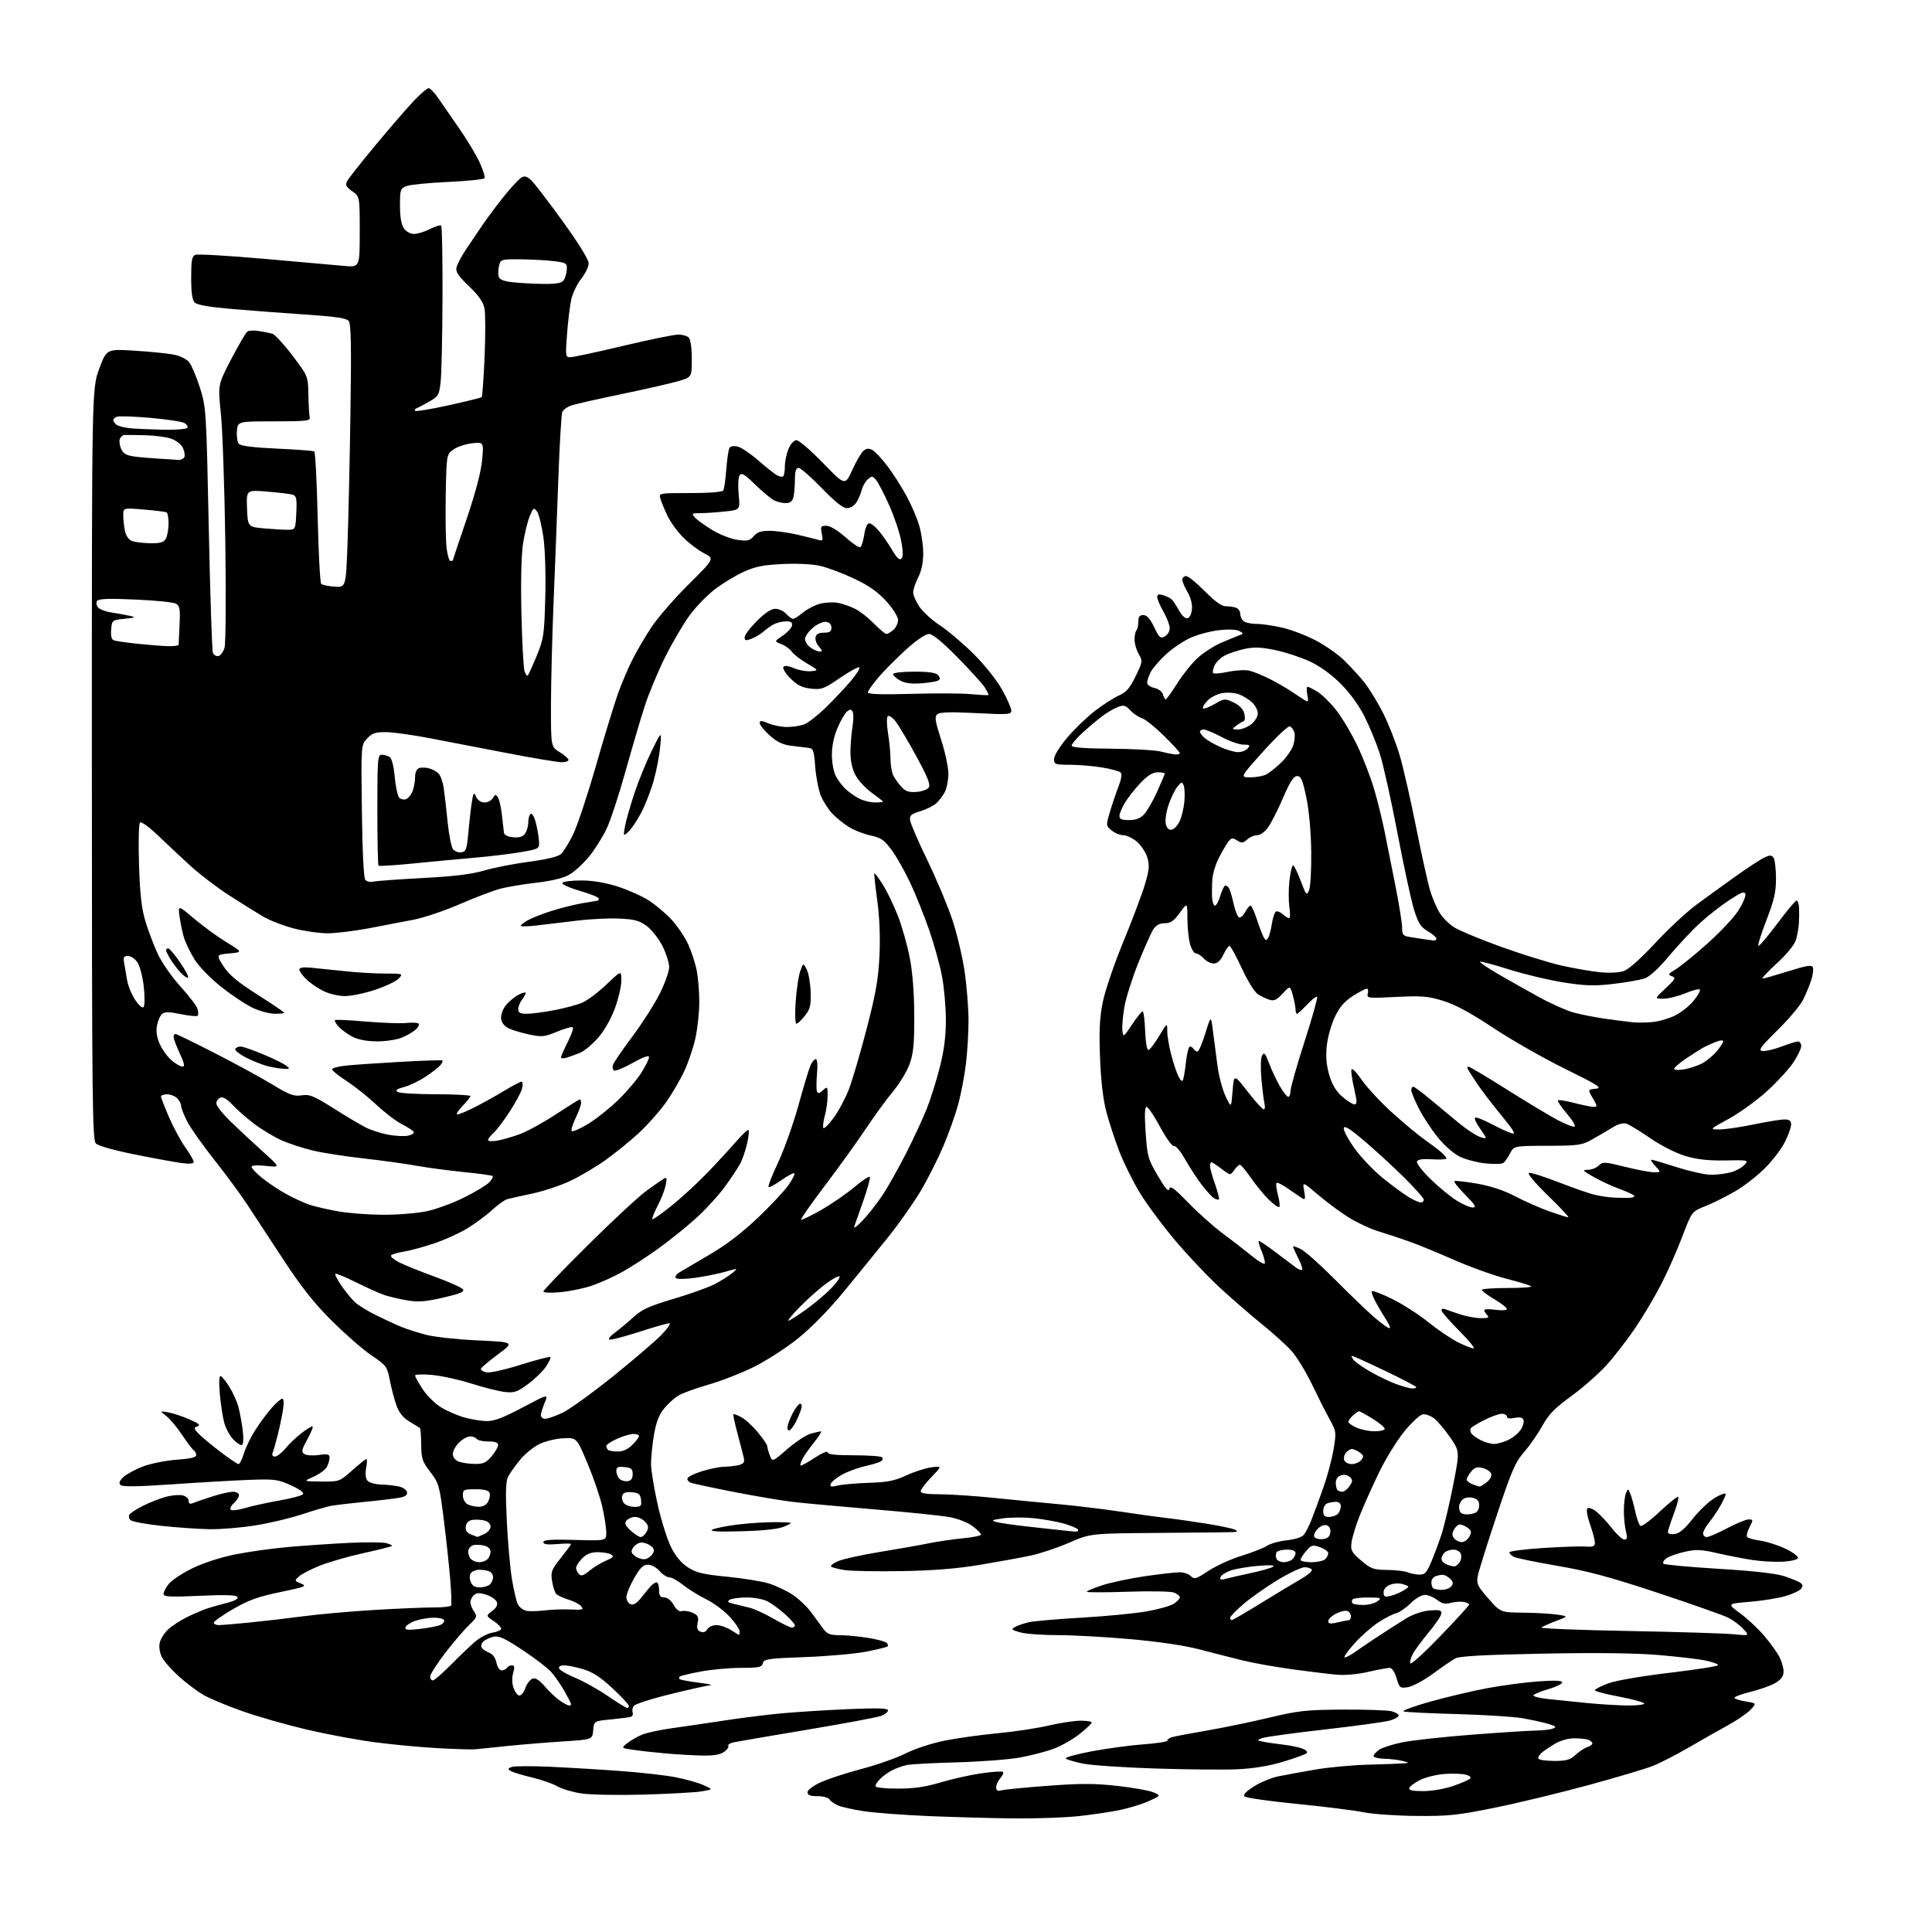 <?xml version="1.0" encoding="UTF-8" standalone="no"?>
<svg 
  version="1.1" 
  xmlns="http://www.w3.org/2000/svg" 
  xmlns:xlink="http://www.w3.org/1999/xlink" 
  xmlns:svg="http://www.w3.org/2000/svg"
  xmlns:rdf="http://www.w3.org/1999/02/22-rdf-syntax-ns#"
  xmlns:cc="http://creativecommons.org/ns#"
  xmlns:dc="http://purl.org/dc/elements/1.1/"
  viewBox="0 0 768 768"
  width="768"
  height="768"
>
<style>svg {background-color: white; }</style>"
<path stroke="none" fill="black" fill-rule="evenodd" d="M403.29,722.85C394.61,722.76 379.33,722.35 369.33,721.93C359.34,721.51 347.69,720.63 343.43,719.99C339.17,719.34 334.52,718.30 333.10,717.68C331.67,717.05 330.14,715.97 329.70,715.27C329.26,714.57 327.12,714.00 324.95,714.00C322.04,714.00 321.00,713.59 321.00,712.44C321.00,711.54 323.21,709.88 326.31,708.46C329.22,707.12 336.54,704.74 342.56,703.16C348.57,701.58 356.41,698.82 359.97,697.02C363.60,695.18 370.40,692.96 375.47,691.94C380.44,690.94 389.90,689.62 396.50,689.00C403.10,688.39 412.25,687.01 416.83,685.94C421.41,684.87 427.15,684.00 429.58,684.00C432.01,684.00 433.98,684.34 433.95,684.75C433.93,685.16 431.79,687.19 429.20,689.26C426.62,691.33 422.02,693.96 419.00,695.10C415.98,696.24 409.90,697.83 405.50,698.63C401.10,699.44 389.85,700.30 380.50,700.55C371.15,700.80 362.15,701.28 360.50,701.62C358.85,701.96 356.24,702.89 354.70,703.67C353.16,704.46 351.02,705.98 349.95,707.05C348.88,708.12 348.00,709.45 348.00,710.00C348.00,710.59 351.61,711.00 356.82,711.00C363.29,711.00 367.83,710.35 373.81,708.56C378.30,707.21 385.60,705.58 390.03,704.93C394.46,704.29 398.37,704.03 398.71,704.37C399.04,704.71 398.57,705.81 397.66,706.82C396.75,707.83 396.00,709.46 396.00,710.45C396.00,711.80 396.54,712.09 398.22,711.65C399.44,711.33 407.74,710.53 416.67,709.87C429.55,708.91 435.23,708.92 444.20,709.93C450.41,710.62 456.85,711.77 458.50,712.48C461.50,713.77 461.50,713.77 456.72,715.94C454.09,717.14 448.92,718.74 445.22,719.50C441.52,720.26 434.13,721.36 428.79,721.94C423.45,722.52 411.97,722.93 403.29,722.85zM563.00,721.86C555.02,721.79 545.58,721.13 542.00,720.40C538.42,719.66 526.55,718.17 515.61,717.09C504.67,716.01 495.27,714.67 494.72,714.12C494.06,713.46 495.33,712.11 498.49,710.11C501.11,708.45 505.56,706.63 508.38,706.07C511.20,705.51 517.77,704.31 523.00,703.41C528.23,702.51 537.67,701.64 544.00,701.48C550.33,701.32 556.62,701.09 558.00,700.97C560.37,700.77 560.34,700.72 557.50,700.00C555.85,699.58 552.59,699.18 550.25,699.12C547.91,699.05 546.00,698.58 546.00,698.06C546.00,697.54 546.98,696.43 548.18,695.58C549.38,694.74 553.55,693.40 557.43,692.60C561.32,691.80 573.73,690.44 585.00,689.57C596.27,688.70 607.75,687.96 610.50,687.92C613.25,687.89 616.34,687.53 617.37,687.12C618.90,686.53 618.52,686.18 615.37,685.24C613.24,684.61 608.58,683.60 605.00,682.99C601.42,682.39 589.73,681.66 579.00,681.37C568.27,681.08 558.83,680.61 558.00,680.33C557.17,680.04 561.90,678.29 568.50,676.44C575.10,674.58 585.38,672.16 591.35,671.05C597.32,669.94 606.43,668.73 611.60,668.37C618.06,667.91 621.00,668.04 621.00,668.78C621.00,669.37 618.55,670.57 615.55,671.44C612.55,672.31 609.87,673.41 609.58,673.88C609.29,674.34 611.85,675.02 615.28,675.38C618.70,675.75 625.77,676.47 631.00,676.99C636.23,677.50 643.56,677.94 647.31,677.96C651.06,677.98 653.87,677.60 653.57,677.11C653.26,676.62 648.74,675.41 643.51,674.42C638.28,673.44 634.00,672.30 634.00,671.89C634.00,671.48 636.36,670.26 639.25,669.19C642.34,668.04 652.44,666.29 663.75,664.95C674.34,663.69 683.00,662.33 683.00,661.91C683.00,661.50 680.80,660.69 678.12,660.12C675.43,659.54 667.00,658.54 659.37,657.90C650.14,657.12 634.67,656.93 613.16,657.35C590.06,657.80 580.16,658.34 578.51,659.24C577.24,659.93 573.25,662.66 569.65,665.31C566.04,667.95 561.58,670.36 559.73,670.66C556.52,671.18 556.32,671.03 555.15,667.10C554.41,664.65 553.31,663.00 552.41,663.00C551.58,663.00 547.71,663.72 543.81,664.61C539.49,665.59 534.54,666.02 531.12,665.70C528.03,665.42 520.10,664.44 513.50,663.54C506.90,662.63 498.12,661.06 494.00,660.05C489.88,659.04 482.23,657.08 477.00,655.71C471.07,654.14 460.74,652.60 449.50,651.60C439.60,650.71 426.55,649.99 420.50,649.99C414.45,649.99 407.72,649.50 405.55,648.89C402.10,647.93 401.84,647.67 403.47,646.76C404.50,646.18 406.95,645.34 408.92,644.88C410.89,644.42 420.38,643.59 430.00,643.04C439.62,642.48 451.28,641.36 455.89,640.54C460.51,639.72 465.35,638.35 466.64,637.50C467.94,636.65 469.00,635.50 469.00,634.95C469.00,634.40 467.95,633.55 466.67,633.06C465.38,632.58 457.06,632.43 448.17,632.74C439.28,633.05 432.00,633.04 432.00,632.73C432.00,632.42 434.81,631.25 438.25,630.14C441.69,629.02 449.35,627.41 455.28,626.55C461.21,625.70 467.36,625.00 468.96,625.00C470.55,625.00 472.55,625.69 473.39,626.53C474.77,627.91 475.48,627.70 480.37,624.45C483.36,622.47 489.28,619.77 493.52,618.46C497.75,617.16 502.33,615.36 503.70,614.46C505.06,613.57 508.60,612.59 511.56,612.28C514.71,611.96 517.50,611.06 518.29,610.11C519.03,609.23 520.43,606.48 521.40,604.00C522.37,601.52 524.47,595.81 526.06,591.31C527.66,586.80 529.48,579.96 530.12,576.11C531.24,569.35 531.19,568.96 528.61,564.31C527.14,561.66 523.96,555.37 521.54,550.33C519.12,545.29 515.45,539.29 513.38,537.00C511.31,534.71 506.22,530.09 502.06,526.73C497.90,523.38 490.52,517.00 485.65,512.56C480.78,508.13 472.54,499.47 467.34,493.32C462.14,487.17 455.68,478.46 452.98,473.96C450.27,469.46 446.65,462.13 444.93,457.67C443.21,453.21 440.91,446.17 439.81,442.03C438.49,437.05 437.64,429.75 437.28,420.45C436.86,409.65 437.12,404.52 438.38,398.29C439.28,393.83 442.95,383.08 446.53,374.39C450.11,365.70 453.97,355.45 455.12,351.60C456.85,345.78 457.01,343.99 456.08,340.88C455.47,338.83 453.59,335.99 451.91,334.57C450.22,333.16 447.81,332.00 446.53,332.00C445.26,332.00 443.18,331.16 441.91,330.13C439.63,328.28 439.62,328.19 441.17,322.88C442.04,319.92 443.57,315.37 444.59,312.76C445.76,309.73 446.08,307.68 445.46,307.07C444.93,306.55 441.57,305.64 438.00,305.07C434.43,304.49 428.69,304.01 425.25,304.01C419.40,304.00 419.00,303.85 419.00,301.71C419.00,300.40 421.25,296.75 424.25,293.21C427.14,289.79 432.12,284.99 435.31,282.54C438.51,280.09 442.78,277.36 444.81,276.46C447.72,275.18 449.12,273.56 451.42,268.83C454.23,263.04 454.27,262.73 452.67,260.01C451.75,258.46 451.00,255.87 451.00,254.26C451.00,252.65 451.34,250.99 451.75,250.58C452.16,250.16 452.50,248.62 452.50,247.16C452.50,245.17 453.00,244.50 454.50,244.50C455.90,244.50 457.18,245.93 458.78,249.27C460.79,253.48 461.29,253.92 463.03,252.98C464.11,252.40 464.99,250.93 464.99,249.71C464.98,248.50 463.86,245.54 462.49,243.15C461.12,240.75 460.00,238.14 460.00,237.33C460.00,236.27 460.63,236.06 462.25,236.56C463.49,236.93 464.99,237.63 465.58,238.11C466.18,238.58 467.53,240.56 468.58,242.51C469.68,244.56 471.12,245.93 471.99,245.77C472.89,245.60 473.63,244.15 473.82,242.19C474.01,240.17 473.34,237.54 472.07,235.39C470.93,233.46 470.00,231.24 470.00,230.44C470.00,229.65 470.68,229.00 471.51,229.00C472.34,229.00 475.67,231.70 478.92,235.00C483.02,239.16 485.59,241.00 487.33,241.00C488.71,241.00 490.55,241.27 491.42,241.61C492.29,241.94 493.00,242.98 493.00,243.91C493.00,244.84 493.54,246.14 494.20,246.80C494.86,247.46 497.22,248.01 499.45,248.01C501.68,248.02 506.38,248.71 509.90,249.54C513.42,250.37 519.33,252.64 523.04,254.59C526.75,256.54 531.74,260.02 534.14,262.32C536.54,264.63 540.14,268.54 542.15,271.01C544.16,273.48 547.62,279.12 549.85,283.55C552.07,287.98 555.06,295.63 556.49,300.55C557.91,305.47 560.87,318.50 563.06,329.50C565.25,340.50 567.76,351.75 568.64,354.50C569.52,357.25 571.15,360.99 572.25,362.82C573.35,364.64 575.88,367.20 577.87,368.51C579.87,369.81 588.25,373.32 596.50,376.30C604.75,379.28 615.55,382.64 620.50,383.77C625.45,384.89 632.34,386.10 635.81,386.46C639.48,386.84 643.48,386.67 645.35,386.05C647.39,385.38 652.03,381.27 657.95,374.90C663.10,369.35 670.51,362.46 674.41,359.59C678.31,356.72 685.38,351.60 690.11,348.23C694.85,344.85 699.94,341.53 701.43,340.85C703.67,339.83 704.30,339.86 705.06,341.06C705.56,341.85 705.98,345.52 705.98,349.22C706.00,354.66 705.26,357.84 702.11,365.97C699.97,371.48 698.59,376.00 699.05,376.00C699.51,376.00 702.91,371.95 706.61,367.00C710.31,362.05 713.71,358.00 714.16,358.00C714.62,358.00 715.07,359.24 715.15,360.75C715.23,362.26 715.20,365.07 715.09,367.00C714.98,368.93 714.43,371.95 713.87,373.72C713.28,375.63 710.17,379.42 706.29,382.97C702.67,386.29 700.14,389.00 700.65,389.00C701.17,389.00 705.77,387.69 710.87,386.09C718.28,383.77 720.24,383.46 720.66,384.55C720.95,385.30 720.63,387.62 719.96,389.71C719.28,391.79 717.83,395.30 716.72,397.50C715.62,399.70 711.07,405.10 706.61,409.49C699.80,416.21 698.84,417.54 700.61,417.79C701.76,417.96 705.14,417.18 708.11,416.05C711.07,414.92 714.06,414.00 714.75,414.00C715.44,414.00 716.00,414.82 716.00,415.83C716.00,416.83 714.60,419.78 712.88,422.36C711.17,424.95 706.44,430.09 702.37,433.79C698.30,437.48 691.49,442.40 687.24,444.73C679.50,448.96 679.50,448.96 683.50,448.97C685.70,448.97 691.77,448.09 697.00,447.00C702.23,445.91 707.74,445.02 709.25,445.01C711.35,445.00 712.00,445.48 712.00,447.03C712.00,448.15 710.87,451.30 709.49,454.02C708.11,456.75 704.54,461.42 701.55,464.41C698.57,467.39 693.32,471.47 689.89,473.48C686.46,475.49 681.15,478.15 678.08,479.38C672.50,481.61 672.50,481.61 668.79,491.44C666.75,496.85 663.00,505.33 660.46,510.29C657.92,515.25 653.23,523.18 650.03,527.91C646.84,532.63 641.66,539.32 638.52,542.76C635.39,546.20 629.09,551.72 624.54,555.03C617.98,559.80 615.60,562.24 613.11,566.78C611.38,569.92 608.13,574.60 605.89,577.17C602.35,581.22 600.91,584.54 594.95,602.44C591.17,613.77 587.79,624.59 587.44,626.48C586.86,629.56 587.29,630.47 591.65,635.44C596.50,640.97 596.50,640.97 605.50,641.06C610.45,641.11 616.52,641.46 619.00,641.83C623.50,642.51 623.50,642.51 618.50,644.39C615.75,645.42 613.14,646.58 612.71,646.97C612.27,647.37 627.80,647.98 647.21,648.34C666.62,648.70 685.42,649.28 689.00,649.63C695.50,650.27 695.50,650.27 693.00,647.54C691.62,646.04 688.92,644.02 687.00,643.05C685.08,642.09 672.48,637.65 659.00,633.18C639.89,626.85 631.09,624.49 619.00,622.43C610.48,620.98 602.71,619.37 601.75,618.86C600.79,618.35 600.00,617.55 600.00,617.08C600.00,616.61 605.96,615.84 613.25,615.36C620.54,614.89 628.19,614.62 630.25,614.77C633.30,614.99 634.00,614.70 634.00,613.23C634.00,612.24 633.13,608.97 632.07,605.96C630.98,602.89 630.51,600.11 631.00,599.62C631.49,599.12 633.01,599.65 634.55,600.86C636.02,602.02 638.82,605.00 640.75,607.49C642.68,609.97 644.92,612.00 645.71,612.00C646.85,612.00 646.98,611.30 646.33,608.75C645.87,606.96 645.51,603.25 645.51,600.50C645.52,597.75 645.90,594.60 646.36,593.50C647.16,591.60 647.25,591.62 648.16,594.00C648.69,595.38 649.58,598.63 650.14,601.24C650.70,603.85 651.59,606.25 652.12,606.57C652.64,606.90 656.00,604.43 659.57,601.08C663.15,597.74 666.49,595.00 666.99,595.00C667.50,595.00 666.81,597.94 665.46,601.52C664.10,605.11 663.00,608.52 663.00,609.09C663.00,609.66 664.20,609.99 665.67,609.82C667.55,609.59 669.72,607.76 672.92,603.69C675.44,600.49 679.41,596.75 681.75,595.38C684.09,594.01 686.00,593.34 686.00,593.89C686.00,594.44 685.01,596.60 683.81,598.69C682.60,600.79 680.58,603.77 679.31,605.33C678.04,606.88 677.00,608.79 677.00,609.58C677.00,610.36 677.67,611.00 678.49,611.00C679.30,611.00 682.94,609.42 686.57,607.50C690.20,605.58 694.04,604.00 695.11,604.00C696.95,604.00 696.97,604.16 695.48,607.03C694.62,608.70 694.16,610.44 694.45,610.91C694.74,611.38 697.12,612.07 699.74,612.44C702.36,612.81 706.89,614.26 709.80,615.65C712.72,617.05 714.93,618.71 714.72,619.35C714.51,619.98 711.83,620.63 708.72,620.80C705.63,620.96 700.26,620.67 696.80,620.15C693.33,619.64 687.03,618.41 682.79,617.44C676.22,615.93 674.27,615.84 669.67,616.87C666.70,617.54 663.42,618.70 662.39,619.46C661.35,620.22 660.84,621.18 661.26,621.59C661.68,622.01 671.50,622.92 683.08,623.62C697.02,624.46 705.90,625.46 709.33,626.58C712.17,627.51 715.07,628.71 715.76,629.26C716.72,630.02 716.75,630.60 715.88,631.64C715.25,632.40 712.43,633.69 709.61,634.51C706.78,635.33 700.44,636.34 695.51,636.75C686.54,637.50 686.54,637.50 691.76,641.33C694.63,643.43 698.95,647.48 701.36,650.33C703.77,653.17 706.48,656.94 707.37,658.70C708.27,660.46 709.00,663.05 709.00,664.47C709.00,666.27 708.07,667.60 705.85,668.94C704.12,670.00 699.63,671.61 695.86,672.53C692.09,673.46 689.23,674.56 689.48,674.97C689.74,675.39 691.83,676.04 694.12,676.40C698.28,677.07 698.28,677.07 695.89,679.62C694.58,681.03 690.58,683.78 687.00,685.75C683.42,687.71 676.38,691.71 671.34,694.64C666.31,697.56 659.88,700.86 657.06,701.97C654.25,703.09 642.84,706.48 631.72,709.53C620.60,712.57 603.85,716.62 594.50,718.53C579.38,721.60 575.90,721.97 563.00,721.86zM256.00,713.38C245.71,713.67 234.64,713.46 231.04,712.91C227.49,712.36 223.22,711.09 221.54,710.08C219.87,709.08 215.34,707.50 211.47,706.57C207.61,705.65 203.80,704.49 203.00,704.00C201.79,703.26 201.86,702.99 203.39,702.40C204.39,702.02 211.36,701.98 218.86,702.33C226.36,702.67 238.97,703.43 246.87,704.02C254.78,704.60 264.50,705.70 268.47,706.46C272.44,707.22 277.45,708.63 279.60,709.58C283.50,711.32 283.50,711.32 279.00,712.09C276.52,712.51 266.18,713.09 256.00,713.38zM565.76,712.00C569.10,712.00 574.25,711.12 577.57,709.98C580.80,708.86 583.86,707.54 584.37,707.03C584.93,706.47 584.24,705.85 582.61,705.44C581.13,705.07 577.36,704.95 574.21,705.18C571.07,705.41 566.72,706.47 564.55,707.55C562.38,708.62 560.43,710.06 560.22,710.75C559.94,711.65 561.48,712.00 565.76,712.00zM492.00,703.31C486.77,703.55 472.15,703.42 459.50,703.02C446.85,702.62 433.80,701.74 430.50,701.06C427.20,700.39 424.13,699.48 423.67,699.04C423.22,698.60 427.94,697.30 434.17,696.14C440.40,694.98 449.66,693.74 454.75,693.38C459.84,693.01 464.00,692.36 464.00,691.92C464.00,691.49 464.79,690.89 465.75,690.58C466.71,690.28 472.90,689.10 479.50,687.97C486.10,686.83 497.35,684.51 504.50,682.80C516.17,680.01 519.19,679.68 534.00,679.59C543.08,679.54 551.74,679.85 553.25,680.27C554.76,680.69 556.00,681.44 556.00,681.94C556.00,682.44 554.54,683.31 552.75,683.87C550.96,684.44 539.27,686.06 526.76,687.48C514.26,688.90 503.01,690.44 501.76,690.92C499.50,691.78 499.50,691.78 502.00,692.33C503.38,692.63 506.88,693.15 509.79,693.48C512.70,693.81 516.26,694.53 517.70,695.08C519.23,695.66 519.94,696.43 519.41,696.93C518.91,697.40 514.67,698.93 510.00,700.33C504.48,701.99 498.17,703.03 492.00,703.31zM617.91,700.00C622.66,700.00 624.18,699.56 626.32,697.58C627.76,696.25 629.85,694.86 630.97,694.51C632.09,694.16 633.00,693.49 633.00,693.04C633.00,692.59 632.29,691.94 631.42,691.61C630.55,691.27 628.01,691.00 625.79,691.00C623.41,691.00 620.24,691.90 618.12,693.16C616.13,694.36 613.72,695.99 612.77,696.80C611.82,697.61 611.29,698.66 611.58,699.13C611.88,699.61 614.73,700.00 617.91,700.00zM279.03,697.86C275.44,697.78 268.90,697.40 264.50,697.01C260.10,696.62 254.34,695.98 251.70,695.58C246.90,694.86 246.90,694.86 249.39,692.90C250.76,691.83 253.37,690.32 255.20,689.56C257.02,688.80 262.33,687.65 267.00,687.01C271.68,686.36 281.12,684.98 288.00,683.92C294.88,682.87 305.23,681.58 311.00,681.05C316.77,680.52 328.59,679.78 337.25,679.41C348.91,678.91 353.00,679.03 353.00,679.89C353.00,680.53 351.76,681.52 350.25,682.10C348.74,682.67 335.57,685.13 321.00,687.57C306.43,690.01 293.26,692.26 291.74,692.58C290.22,692.90 289.22,693.55 289.51,694.01C289.80,694.48 289.03,695.57 287.79,696.43C286.25,697.51 283.53,697.96 279.03,697.86zM189.00,695.37C187.62,695.50 180.88,695.30 174.00,694.92C167.12,694.54 155.88,693.48 149.00,692.58C142.12,691.67 129.97,689.41 122.00,687.55C114.03,685.68 102.46,682.38 96.30,680.20C90.14,678.03 83.13,675.09 80.72,673.68C78.32,672.27 74.00,669.01 71.13,666.43C68.26,663.85 65.23,660.42 64.40,658.80C63.48,657.03 63.12,654.74 63.49,653.07C63.82,651.53 65.31,649.14 66.80,647.75C68.28,646.35 71.75,644.10 74.50,642.74C77.25,641.38 81.08,639.79 83.00,639.19C84.92,638.60 88.43,637.62 90.78,637.01C93.46,636.32 94.81,635.49 94.38,634.80C93.90,634.04 89.37,633.90 79.35,634.36C67.56,634.89 65.00,634.76 65.00,633.64C65.00,632.89 65.92,631.10 67.05,629.67C68.18,628.23 72.34,625.46 76.30,623.50C80.57,621.39 87.43,619.14 93.17,617.97C98.49,616.88 108.16,615.52 114.67,614.95C121.18,614.38 131.96,613.65 138.62,613.32C145.29,612.99 151.98,613.03 153.49,613.41C155.00,613.79 156.03,614.30 155.79,614.54C155.54,614.79 150.38,616.09 144.31,617.43C138.24,618.77 130.44,621.03 126.97,622.44C123.50,623.84 119.82,625.76 118.80,626.69C116.99,628.32 117.02,628.41 119.65,629.49C122.14,630.50 121.41,630.80 111.38,632.88C102.63,634.69 98.80,636.07 92.69,639.61C88.46,642.06 85.00,644.50 85.00,645.03C85.00,645.57 85.88,646.00 86.96,646.00C88.04,646.00 93.55,645.54 99.21,644.98C104.87,644.42 114.45,643.30 120.50,642.50C126.55,641.69 139.15,640.57 148.50,640.00C157.85,639.44 168.51,638.98 172.19,638.99C175.87,638.99 179.08,638.66 179.33,638.25C179.57,637.84 179.40,633.00 178.94,627.50C178.48,622.00 177.32,611.26 176.36,603.64C174.71,590.50 174.43,589.54 171.06,585.14C167.89,581.00 167.49,579.82 167.43,574.27C167.40,570.84 167.17,567.88 166.93,567.69C166.70,567.50 164.84,566.35 162.82,565.13C160.26,563.60 158.67,561.63 157.61,558.71C156.78,556.39 155.59,551.91 154.97,548.74C153.90,543.20 153.62,542.81 147.68,538.79C144.28,536.49 137.19,530.31 131.92,525.06C124.79,517.95 119.81,511.66 112.49,500.50C107.08,492.25 100.59,482.36 98.08,478.52C95.56,474.68 89.74,466.81 85.16,461.02C80.57,455.23 75.73,448.38 74.41,445.78C73.08,443.19 72.00,440.41 72.00,439.60C72.00,438.80 71.29,437.44 70.43,436.57C69.56,435.71 67.76,435.00 66.43,435.00C65.09,435.00 64.00,435.39 64.00,435.87C64.00,436.35 65.44,440.06 67.19,444.12C68.94,448.18 71.87,453.59 73.69,456.13C75.51,458.68 77.00,461.26 77.00,461.86C77.00,462.59 75.41,462.75 72.25,462.34C69.64,461.99 61.25,460.46 53.61,458.93C45.52,457.31 39.06,455.49 38.13,454.56C36.70,453.13 36.55,438.62 36.52,303.74C36.50,154.50 36.50,154.50 39.44,146.61C42.37,138.72 42.37,138.72 53.44,139.40C59.52,139.77 66.51,140.47 68.96,140.94C71.56,141.45 74.17,142.73 75.20,144.00C76.17,145.20 78.10,149.76 79.48,154.12C81.94,161.91 82.01,162.99 82.99,209.94C83.54,236.27 84.27,258.55 84.62,259.45C84.97,260.36 85.95,260.96 86.80,260.80C87.66,260.63 88.76,259.15 89.25,257.50C89.74,255.82 89.88,237.11 89.56,215.00C89.24,193.28 88.44,170.43 87.79,164.23C86.61,152.96 86.61,152.96 91.93,142.73C94.86,137.10 97.76,132.17 98.38,131.77C99.00,131.36 101.08,131.29 103.00,131.60C104.92,131.92 107.29,132.39 108.27,132.66C109.24,132.93 112.83,136.82 116.24,141.32C122.45,149.50 122.45,149.50 122.60,157.00C122.68,161.12 122.92,165.18 123.12,166.00C123.45,167.28 121.39,167.50 109.00,167.50C94.50,167.50 94.50,167.50 94.19,171.32C94.01,173.42 94.35,175.71 94.93,176.41C95.64,177.27 100.56,177.90 110.06,178.33C117.81,178.68 124.49,179.18 124.91,179.45C125.34,179.71 125.95,191.48 126.28,205.60C126.61,219.72 127.24,231.64 127.69,232.09C128.14,232.54 130.53,233.04 133.00,233.20C137.50,233.50 137.50,233.50 138.15,216.00C138.50,206.38 139.03,182.90 139.31,163.83C139.70,138.23 139.53,128.76 138.67,127.64C137.78,126.48 133.70,125.86 121.50,125.04C112.70,124.45 99.50,123.46 92.17,122.83C83.28,122.07 78.37,121.22 77.42,120.28C76.42,119.27 76.00,116.37 76.00,110.40C76.00,103.39 76.29,101.83 77.68,101.29C78.61,100.94 90.87,101.65 104.93,102.88C119.00,104.11 133.31,105.38 136.75,105.70C143.00,106.28 143.00,106.28 143.00,92.21C143.00,78.14 143.00,78.14 140.00,76.00C137.49,74.21 137.17,73.55 138.05,71.90C138.63,70.82 143.67,64.43 149.26,57.72C154.84,51.00 161.63,43.14 164.35,40.25C167.07,37.36 169.79,35.02 170.40,35.04C171.00,35.06 172.65,36.75 174.05,38.79C175.45,40.83 179.21,46.25 182.39,50.83C185.58,55.41 189.30,61.59 190.66,64.56C192.02,67.54 192.90,70.36 192.61,70.83C192.31,71.30 185.82,71.97 178.17,72.32C170.52,72.67 163.08,73.40 161.63,73.95C159.15,74.90 159.00,75.33 159.00,81.75C159.00,86.29 159.52,89.29 160.56,90.78C161.45,92.06 163.16,93.00 164.60,93.00C165.96,93.00 168.81,92.12 170.92,91.04C173.03,89.97 175.03,89.37 175.38,89.71C175.72,90.05 175.96,102.97 175.90,118.42C175.85,133.86 175.51,148.96 175.15,151.97C174.55,157.06 174.22,157.61 170.50,159.71C168.30,160.95 166.05,162.14 165.50,162.35C164.95,162.55 164.74,162.99 165.04,163.32C165.33,163.64 171.30,162.66 178.29,161.12C185.28,159.59 191.21,158.12 191.48,157.86C191.74,157.59 192.26,150.40 192.63,141.88C192.99,133.36 192.98,124.73 192.61,122.72C192.11,120.07 190.39,117.59 186.43,113.78C182.06,109.59 181.05,108.03 181.49,106.22C181.80,104.97 183.50,101.77 185.28,99.10C187.05,96.43 190.16,91.83 192.19,88.88C194.23,85.92 198.05,80.84 200.69,77.59C203.34,74.34 206.26,71.21 207.19,70.63C208.48,69.83 209.40,70.05 211.05,71.54C212.25,72.62 217.90,79.97 223.61,87.87C230.01,96.73 234.00,103.18 234.00,104.68C234.00,106.02 232.67,108.78 231.05,110.81C229.43,112.84 227.65,116.53 227.10,119.00C226.56,121.47 225.79,127.66 225.41,132.75C224.75,141.57 224.81,142.00 226.71,142.00C227.82,142.00 237.22,139.98 247.61,137.51C258.00,135.04 267.87,133.01 269.55,133.01C271.23,133.00 273.14,133.54 273.80,134.20C274.51,134.91 275.00,138.35 275.00,142.66C275.00,149.92 275.00,149.92 269.79,151.47C266.93,152.32 256.92,154.61 247.54,156.56C238.17,158.50 229.08,160.55 227.34,161.10C225.60,161.65 223.88,162.86 223.51,163.80C223.14,164.73 222.44,176.75 221.94,190.50C221.45,204.25 220.60,226.30 220.05,239.50C219.50,252.70 219.04,271.00 219.02,280.17C219.00,296.84 219.00,296.84 222.50,299.00C224.42,300.19 226.00,301.58 226.00,302.08C226.00,302.59 224.76,303.00 223.25,303.00C221.74,303.00 212.18,301.40 202.00,299.45C191.82,297.50 177.88,294.81 171.00,293.48C164.12,292.15 156.22,291.05 153.42,291.03C149.24,291.01 147.92,291.45 145.93,293.57C143.52,296.14 143.52,296.14 143.85,322.32C144.05,338.26 144.58,348.99 145.20,349.74C145.77,350.42 147.19,350.75 148.36,350.47C149.54,350.19 158.38,349.54 168.00,349.03C180.53,348.37 187.49,347.52 192.50,346.04C196.35,344.91 204.38,343.34 210.36,342.55C217.25,341.64 221.86,340.53 223.00,339.50C223.98,338.62 226.15,335.10 227.82,331.69C229.48,328.29 233.58,315.98 236.92,304.33C240.25,292.69 244.17,279.87 245.62,275.83C247.06,271.80 249.60,265.80 251.24,262.50C252.89,259.20 256.30,253.35 258.83,249.50C261.36,245.65 268.07,237.90 273.74,232.28C284.05,222.07 284.05,222.07 279.93,219.96C277.66,218.81 273.92,215.97 271.60,213.66C269.29,211.34 266.45,207.43 265.29,204.97C264.13,202.51 262.89,199.49 262.53,198.25C261.87,196.00 261.87,196.00 274.37,196.00C281.90,196.00 287.14,195.59 287.52,194.97C287.87,194.40 288.41,190.61 288.72,186.55C289.02,182.49 289.59,178.66 289.98,178.03C290.41,177.34 291.74,177.15 293.30,177.54C294.74,177.90 298.43,180.40 301.50,183.09C304.58,185.78 307.91,188.42 308.91,188.95C309.92,189.49 311.02,189.65 311.37,189.30C311.72,188.95 312.00,187.15 312.00,185.30C312.00,183.45 312.65,180.38 313.45,178.47C314.32,176.39 315.60,175.00 316.64,175.00C317.60,175.00 322.33,179.07 327.16,184.05C335.93,193.11 335.93,193.11 338.80,186.80C340.37,183.34 342.38,179.91 343.27,179.18C344.42,178.23 345.40,178.15 346.78,178.88C347.82,179.44 350.49,182.28 352.70,185.20C354.92,188.11 358.33,193.43 360.28,197.00C362.23,200.57 364.54,205.94 365.41,208.93C366.29,211.92 367.00,216.89 367.00,219.97C367.00,223.60 366.30,226.96 365.00,229.50C363.90,231.66 363.00,234.35 363.00,235.48C363.00,236.61 364.12,239.19 365.50,241.21C366.87,243.24 370.59,246.60 373.75,248.68C376.91,250.76 382.90,255.85 387.06,259.98C391.37,264.27 396.21,270.34 398.31,274.10C400.34,277.72 402.00,281.48 402.00,282.44C402.00,284.05 400.93,284.13 388.01,283.47C377.94,282.95 373.62,283.07 372.62,283.90C371.45,284.87 371.68,286.46 374.11,294.03C375.70,298.96 377.00,305.05 377.00,307.55C377.00,310.05 376.37,313.32 375.60,314.80C374.83,316.29 373.30,318.33 372.18,319.33C371.07,320.34 368.21,321.75 365.83,322.47C362.23,323.55 361.54,324.15 361.76,326.03C361.91,327.27 364.99,334.41 368.61,341.90C372.24,349.38 376.70,360.00 378.54,365.50C380.38,371.00 382.58,380.28 383.44,386.13C384.30,391.97 385.00,400.76 385.00,405.65C385.00,410.55 384.53,418.37 383.96,423.03C383.39,427.69 382.02,434.88 380.90,439.00C379.79,443.12 377.12,450.62 374.97,455.66C372.82,460.70 368.79,468.69 366.00,473.40C363.21,478.12 357.40,486.37 353.08,491.74C348.77,497.11 340.88,506.81 335.56,513.29C329.52,520.64 322.60,527.71 317.19,532.07C312.41,535.91 304.45,541.03 299.50,543.46C294.55,545.89 286.51,549.02 281.64,550.41C276.77,551.80 271.42,553.74 269.75,554.72C268.08,555.70 265.45,558.08 263.91,560.00C261.92,562.49 260.78,565.53 259.94,570.50C259.30,574.35 258.79,579.54 258.80,582.02C258.82,584.51 260.00,591.71 261.42,598.02C262.84,604.34 265.24,611.98 266.75,615.00C268.59,618.69 270.82,621.35 273.50,623.07C276.79,625.19 279.53,625.85 289.00,626.77C295.32,627.39 302.77,628.59 305.55,629.43C308.32,630.27 312.60,632.29 315.05,633.91C317.51,635.54 320.86,638.72 322.51,640.99C324.15,643.25 326.32,646.20 327.32,647.55C328.80,649.54 330.03,650.00 333.82,650.01C336.40,650.01 341.43,650.49 345.00,651.07C348.57,651.64 351.92,652.53 352.43,653.04C352.95,653.55 353.14,654.19 352.87,654.46C352.59,654.74 348.80,655.67 344.44,656.54C340.07,657.40 329.13,658.38 320.12,658.71C305.31,659.25 303.69,659.48 303.25,661.15C302.83,662.76 301.70,663.00 294.47,663.00C289.91,663.00 282.70,663.67 278.44,664.48C274.19,665.29 270.47,666.19 270.19,666.48C269.90,666.77 269.88,667.22 270.15,667.48C270.42,667.75 273.76,668.37 277.57,668.86C281.38,669.35 283.60,669.81 282.50,669.88C281.40,669.95 274.25,671.54 266.61,673.42C258.97,675.29 252.34,677.43 251.87,678.16C251.40,678.90 251.23,680.08 251.49,680.79C251.75,681.50 251.41,682.25 250.73,682.47C250.05,682.68 246.49,683.15 242.81,683.50C236.11,684.15 236.11,684.15 235.81,687.82C235.50,691.50 235.50,691.50 223.50,692.27C216.90,692.69 207.00,693.51 201.50,694.08C196.00,694.65 190.38,695.23 189.00,695.37zM249.25,678.94C249.66,678.97 250.00,678.60 250.00,678.11C250.00,677.63 247.08,674.50 243.51,671.16C238.73,666.69 235.64,664.67 231.83,663.54C228.97,662.69 225.56,662.00 224.24,662.00C222.77,662.00 221.99,662.48 222.24,663.23C222.47,663.91 225.32,665.57 228.58,666.91C231.84,668.26 237.65,671.50 241.50,674.12C245.35,676.74 248.84,678.91 249.25,678.94zM226.25,677.99C226.66,678.00 227.00,677.74 227.00,677.43C227.00,677.11 225.80,674.75 224.34,672.18C222.87,669.61 220.51,666.20 219.09,664.61C217.66,663.03 212.52,659.09 207.65,655.87C200.55,651.17 198.27,650.13 196.15,650.63C194.69,650.97 192.88,651.82 192.13,652.53C191.38,653.23 191.09,654.33 191.48,654.97C191.87,655.60 193.21,656.51 194.46,656.98C195.88,657.52 196.95,658.99 197.33,660.92C197.69,662.68 198.58,664.00 199.42,664.00C200.22,664.00 201.16,663.55 201.50,663.00C201.84,662.45 202.74,662.00 203.49,662.00C204.54,662.00 204.66,662.71 203.99,665.03C203.46,666.89 203.52,669.20 204.16,671.03C204.73,672.66 205.78,674.00 206.50,674.00C207.22,674.00 208.28,672.64 208.85,670.99C209.43,669.33 210.68,667.68 211.63,667.31C212.86,666.84 214.32,667.76 216.71,670.52C218.55,672.65 221.28,675.20 222.78,676.19C224.27,677.18 225.84,677.99 226.25,677.99zM172.05,668.00C172.63,668.00 175.89,665.17 179.30,661.72C182.71,658.26 187.07,654.10 189.00,652.47C190.93,650.84 193.98,649.27 195.78,649.00C197.59,648.73 199.14,648.05 199.22,647.50C199.31,646.95 197.98,645.55 196.26,644.40C193.13,642.29 193.13,642.29 195.64,640.40C197.34,639.11 197.94,637.95 197.49,636.80C197.12,635.86 195.27,634.58 193.37,633.96C190.73,633.09 189.58,633.10 188.46,634.03C187.66,634.70 187.00,635.99 187.00,636.90C187.00,637.81 187.65,639.49 188.45,640.63C189.79,642.54 189.63,642.96 186.35,646.10C184.39,647.97 180.14,652.96 176.89,657.19C173.65,661.42 171.00,665.58 171.00,666.44C171.00,667.30 171.47,668.00 172.05,668.00zM572.60,650.33C578.87,643.83 584.00,638.20 584.00,637.83C584.00,637.45 582.99,636.98 581.75,636.78C580.51,636.58 578.20,636.76 576.62,637.18C574.45,637.75 573.12,637.45 571.23,635.97C569.86,634.89 567.68,634.00 566.40,634.00C565.09,634.00 562.60,635.46 560.72,637.34C558.88,639.18 556.27,640.97 554.92,641.31C553.57,641.65 550.34,643.33 547.75,645.04C545.16,646.76 540.99,650.44 538.49,653.22C535.99,656.00 534.17,658.51 534.45,658.79C534.73,659.07 536.66,658.10 538.73,656.63C540.80,655.16 545.20,652.20 548.50,650.04C551.80,647.89 556.47,644.90 558.87,643.41C561.47,641.79 565.22,640.49 568.12,640.21C572.05,639.84 573.00,640.05 573.00,641.29C573.00,642.13 570.74,645.53 567.99,648.83C565.23,652.13 562.33,656.07 561.54,657.59C560.75,659.11 560.35,660.76 560.65,661.25C560.96,661.74 566.34,656.83 572.60,650.33zM293.75,649.93C293.89,649.97 294.00,649.31 294.00,648.48C294.00,647.64 292.22,645.02 290.04,642.66C287.86,640.30 283.70,637.20 280.79,635.77C277.88,634.35 273.75,631.79 271.61,630.09C269.47,628.39 266.97,627.00 266.04,627.00C265.12,627.00 263.38,625.88 262.19,624.50C260.98,623.11 258.93,622.00 257.58,622.00C255.69,622.00 254.47,623.19 252.07,627.37C250.38,630.33 249.00,633.72 249.00,634.90C249.00,636.09 249.75,637.35 250.66,637.70C251.77,638.13 253.07,637.38 254.63,635.42C255.90,633.81 257.63,631.71 258.47,630.75C259.31,629.79 260.45,629.00 261.00,629.00C261.55,629.00 262.00,630.35 262.00,632.00C262.00,634.36 262.44,635.00 264.05,635.00C265.27,635.00 266.78,636.20 267.80,637.98C268.92,639.95 270.05,640.79 271.14,640.45C272.03,640.17 273.92,640.46 275.33,641.11C277.46,642.08 277.80,642.76 277.33,645.12C276.90,647.25 277.19,648.14 278.50,648.64C279.62,649.07 280.58,648.71 281.17,647.65C281.68,646.74 283.31,646.00 284.80,646.01C286.28,646.01 288.85,646.88 290.50,647.93C292.15,648.99 293.61,649.89 293.75,649.93zM167.13,647.50C170.63,647.10 174.30,646.35 175.28,645.84C176.26,645.32 176.79,644.47 176.47,643.95C176.15,643.43 174.22,643.03 172.19,643.06C170.16,643.09 166.96,643.65 165.08,644.31C163.19,644.96 161.45,646.11 161.20,646.86C160.84,647.97 161.97,648.09 167.13,647.50zM314.75,646.97C315.44,646.99 316.00,646.60 316.00,646.12C316.00,645.63 314.23,643.63 312.06,641.67C309.89,639.72 306.76,637.41 305.11,636.56C303.45,635.70 299.71,635.01 296.80,635.02C293.88,635.02 290.85,635.44 290.05,635.95C288.93,636.65 289.27,637.01 291.55,637.53C293.17,637.90 296.07,638.60 298.00,639.10C299.93,639.59 304.20,641.56 307.50,643.47C310.80,645.38 314.06,646.95 314.75,646.97zM531.75,644.92C533.81,644.44 535.84,644.04 536.25,644.02C536.66,644.01 537.00,643.31 537.00,642.47C537.00,641.63 536.37,640.69 535.59,640.40C534.81,640.10 532.79,640.57 531.09,641.45C529.39,642.33 528.00,643.67 528.00,644.42C528.00,645.49 528.82,645.60 531.75,644.92zM489.68,644.00C490.05,644.00 495.34,640.92 501.43,637.17C507.52,633.41 514.65,629.11 517.27,627.61C519.90,626.11 521.79,624.46 521.47,623.94C521.14,623.42 519.86,623.00 518.60,623.00C517.35,623.00 512.60,625.23 508.06,627.96C503.52,630.70 497.37,635.01 494.40,637.54C491.43,640.08 489.00,642.57 489.00,643.08C489.00,643.58 489.30,644.00 489.68,644.00zM216.50,640.16C219.25,639.82 223.93,639.65 226.90,639.80C231.63,640.02 232.14,639.87 231.03,638.53C230.33,637.69 228.01,636.48 225.87,635.84C223.73,635.20 221.55,634.16 221.03,633.54C220.51,632.91 219.80,630.62 219.45,628.44C218.88,624.87 219.22,623.99 222.91,619.35C225.16,616.52 227.00,614.02 227.00,613.77C227.00,613.53 224.53,613.54 221.50,613.79C217.57,614.12 216.00,613.90 216.00,613.02C216.00,612.10 219.10,611.88 228.50,612.15C241.00,612.50 241.00,612.50 241.00,609.20C241.00,607.38 240.28,602.73 239.40,598.87C238.52,595.00 235.88,587.26 233.53,581.67C229.25,571.50 229.25,571.50 223.98,571.73C221.08,571.86 216.79,572.89 214.43,574.03C212.08,575.17 208.62,577.99 206.73,580.30C204.85,582.61 202.73,585.59 202.02,586.93C201.04,588.78 200.91,592.92 201.45,604.41C201.85,612.68 202.76,623.13 203.49,627.62C204.22,632.11 205.30,636.70 205.90,637.82C206.50,638.94 208.01,640.07 209.25,640.32C210.49,640.58 213.75,640.50 216.50,640.16zM541.98,638.00C543.98,638.00 546.49,637.34 547.56,636.53C549.34,635.18 549.03,635.06 543.81,635.03C540.68,635.01 537.88,635.39 537.59,635.86C537.29,636.33 537.34,637.01 537.69,637.36C538.05,637.71 539.97,638.00 541.98,638.00zM552.75,634.40C554.26,634.05 556.62,633.06 557.98,632.21C560.46,630.65 560.46,630.65 557.88,629.79C556.34,629.28 554.24,629.34 552.65,629.94C550.98,630.58 550.00,631.70 550.00,632.99C550.00,634.71 550.44,634.94 552.75,634.40zM573.04,632.00C574.54,632.00 576.28,631.37 576.91,630.61C577.81,629.53 577.70,628.85 576.46,627.61C575.58,626.72 574.25,626.00 573.51,626.00C572.77,626.00 571.45,626.27 570.58,626.61C569.71,626.94 569.00,627.99 569.00,628.94C569.00,629.89 569.30,630.97 569.67,631.33C570.03,631.70 571.55,632.00 573.04,632.00zM190.77,631.00C192.33,631.00 194.14,630.46 194.80,629.80C195.46,629.14 196.00,627.84 196.00,626.91C196.00,625.98 195.29,624.94 194.42,624.61C193.55,624.27 191.80,624.00 190.54,624.00C189.28,624.00 187.79,624.56 187.24,625.25C186.63,626.00 186.57,627.40 187.08,628.75C187.69,630.35 188.75,631.00 190.77,631.00zM487.12,627.63C488.43,627.26 492.88,626.24 497.00,625.37C501.12,624.49 505.18,623.35 506.00,622.83C506.99,622.20 505.06,622.06 500.33,622.44C496.39,622.75 491.47,623.56 489.41,624.25C487.34,624.94 485.45,626.13 485.19,626.90C484.85,627.95 485.33,628.13 487.12,627.63zM234.28,624.42C235.91,623.05 238.87,621.25 240.85,620.42C243.71,619.22 244.16,618.71 242.98,617.97C242.17,617.45 239.79,617.02 237.70,617.02C234.99,617.00 233.21,617.70 231.45,619.45C230.10,620.80 229.00,622.51 229.00,623.25C229.00,623.99 229.52,625.12 230.16,625.76C231.03,626.63 232.03,626.31 234.28,624.42zM564.13,625.93C566.33,625.99 567.08,625.24 568.79,621.25C569.91,618.64 571.75,613.75 572.87,610.40C574.00,607.04 576.13,598.14 577.60,590.62C580.29,576.93 580.29,576.93 576.49,571.42C574.40,568.38 571.55,565.00 570.15,563.90C568.76,562.81 566.71,562.04 565.60,562.21C564.49,562.37 561.18,565.42 558.25,569.00C555.32,572.58 550.75,580.00 548.10,585.50C545.45,591.00 542.03,598.64 540.51,602.49C538.99,606.33 537.53,611.09 537.26,613.07C536.83,616.31 537.20,617.01 541.07,620.33C544.96,623.65 545.93,624.01 551.43,624.07C554.77,624.11 558.40,624.53 559.50,625.00C560.60,625.47 562.68,625.89 564.13,625.93zM358.50,624.54C348.60,624.71 338.38,624.53 335.79,624.13C333.20,623.74 330.77,623.10 330.39,622.72C330.01,622.34 331.32,621.35 333.31,620.52C335.30,619.69 342.68,618.07 349.71,616.93C356.75,615.79 365.43,614.26 369.00,613.53C372.57,612.79 378.76,611.88 382.75,611.50C386.74,611.11 390.00,610.45 390.00,610.02C390.00,609.59 388.50,608.10 386.68,606.70C384.77,605.24 380.86,603.71 377.50,603.08C374.28,602.49 360.82,601.10 347.57,600.00C334.33,598.89 319.83,597.57 315.34,597.05C310.85,596.53 300.22,594.74 291.73,593.08C283.23,591.41 275.52,589.75 274.60,589.40C273.67,589.04 273.08,588.25 273.29,587.64C273.49,587.02 276.10,585.76 279.08,584.82C282.06,583.89 286.07,583.09 288.00,583.05C289.93,583.01 292.55,582.69 293.84,582.35C295.59,581.88 296.06,581.19 295.69,579.61C295.43,578.45 294.31,574.12 293.21,570.00C292.11,565.88 291.34,562.35 291.51,562.18C291.68,562.00 293.09,562.52 294.66,563.34C296.22,564.16 299.19,566.87 301.25,569.36C303.31,571.85 305.00,574.33 305.00,574.88C305.00,575.42 305.45,577.06 306.01,578.53C307.02,581.18 307.02,581.18 312.96,576.04C316.23,573.20 320.38,570.46 322.19,569.94C324.00,569.43 325.86,569.00 326.31,569.00C326.76,569.00 325.59,570.91 323.70,573.25C321.81,575.59 319.72,578.55 319.05,579.84C318.38,581.12 318.01,582.35 318.23,582.56C318.44,582.78 320.95,581.41 323.81,579.53C326.66,577.65 329.00,576.65 329.00,577.31C329.00,578.15 332.02,578.50 339.42,578.50C345.15,578.50 350.20,578.86 350.64,579.30C351.08,579.75 350.86,580.47 350.14,580.91C349.42,581.36 346.51,582.24 343.67,582.88C340.83,583.53 336.73,585.05 334.58,586.28C332.42,587.50 330.45,589.13 330.19,589.90C329.83,591.02 330.43,591.14 333.12,590.51C334.98,590.08 340.55,589.60 345.50,589.44C352.76,589.21 355.62,588.64 360.32,586.48C363.52,585.00 368.02,583.56 370.32,583.27C374.50,582.75 374.50,582.75 370.25,587.16C367.91,589.59 366.00,592.12 366.00,592.79C366.00,593.63 368.30,594.00 373.53,594.00C377.67,594.00 387.46,594.65 395.28,595.45C403.10,596.25 414.90,597.40 421.50,598.00C428.10,598.61 439.12,599.95 446.00,600.98C452.88,602.02 460.98,603.14 464.00,603.47C467.02,603.80 474.00,604.79 479.50,605.67C485.00,606.55 490.18,607.65 491.00,608.11C492.14,608.74 491.89,608.97 490.00,609.05C488.62,609.11 475.35,609.25 460.50,609.36C433.50,609.56 433.50,609.56 425.00,613.25C420.32,615.29 413.35,617.61 409.50,618.41C405.65,619.22 396.65,620.85 389.50,622.05C380.44,623.57 371.05,624.32 358.50,624.54zM578.43,622.62C578.94,622.49 579.80,621.68 580.34,620.83C580.88,619.97 581.04,618.54 580.69,617.64C580.35,616.74 579.01,616.00 577.73,616.00C576.45,616.00 574.86,616.54 574.20,617.20C573.54,617.86 573.00,619.00 573.00,619.73C573.00,620.46 574.01,621.47 575.25,621.97C576.49,622.46 577.92,622.76 578.43,622.62zM190.42,621.00C191.62,621.00 193.14,620.46 193.80,619.80C194.46,619.14 195.00,617.80 195.00,616.82C195.00,615.77 194.01,614.79 192.58,614.43C191.25,614.10 189.34,613.98 188.34,614.17C187.34,614.37 186.37,615.33 186.18,616.31C185.99,617.29 186.38,618.75 187.04,619.55C187.70,620.35 189.22,621.00 190.42,621.00zM510.27,621.00C511.55,621.00 513.14,620.46 513.80,619.80C514.46,619.14 515.00,618.01 515.00,617.30C515.00,616.49 513.72,616.00 511.56,616.00C509.67,616.00 507.83,616.47 507.47,617.05C507.11,617.62 507.07,618.75 507.38,619.55C507.69,620.35 508.99,621.00 510.27,621.00zM521.30,621.00C523.66,621.00 526.14,620.46 526.80,619.80C527.46,619.14 528.00,618.06 528.00,617.40C528.00,616.74 526.54,615.68 524.75,615.05C521.79,614.01 521.30,614.14 519.25,616.51C518.01,617.94 517.00,619.54 517.00,620.06C517.00,620.58 518.94,621.00 521.30,621.00zM256.39,619.79C257.44,619.63 258.79,618.69 259.40,617.69C260.28,616.24 260.10,615.59 258.51,614.40C257.41,613.59 255.66,613.05 254.61,613.21C253.56,613.37 252.21,614.31 251.60,615.31C250.72,616.76 250.90,617.41 252.49,618.60C253.59,619.41 255.34,619.95 256.39,619.79zM581.09,613.00C582.10,613.00 583.45,612.02 584.09,610.83C585.05,609.03 584.94,608.43 583.44,607.33C582.44,606.60 581.04,606.00 580.34,606.00C579.64,606.00 578.57,606.93 577.97,608.06C577.15,609.60 577.17,610.50 578.05,611.56C578.71,612.35 580.07,613.00 581.09,613.00zM525.84,611.81C527.72,611.59 528.59,610.84 528.82,609.25C529.02,607.85 528.51,606.75 527.49,606.36C526.49,605.97 525.03,606.53 523.80,607.76C522.67,608.88 522.08,610.32 522.47,610.96C522.87,611.59 524.38,611.98 525.84,611.81zM189.70,610.94C189.81,610.97 191.05,610.48 192.45,609.84C193.85,609.20 195.00,607.86 195.00,606.86C195.00,605.77 194.03,604.80 192.60,604.44C191.28,604.11 189.15,603.98 187.85,604.17C186.30,604.39 185.39,605.27 185.18,606.76C184.95,608.35 185.54,609.28 187.18,609.94C188.46,610.45 189.59,610.90 189.70,610.94zM254.70,611.00C255.38,611.00 256.43,610.06 257.04,608.92C257.93,607.25 257.81,606.45 256.42,604.92C255.47,603.86 253.69,603.00 252.47,603.00C251.25,603.00 249.72,603.64 249.07,604.41C248.14,605.54 248.47,606.35 250.69,608.41C252.22,609.84 254.03,611.00 254.70,611.00zM295.00,608.69C285.82,608.97 282.00,608.78 283.06,608.10C283.92,607.56 288.41,606.63 293.04,606.05C297.66,605.47 304.61,605.04 308.47,605.08C315.50,605.16 315.50,605.16 312.00,606.73C309.58,607.81 304.34,608.42 295.00,608.69zM427.31,608.85C428.30,608.93 428.84,608.56 428.51,608.01C428.17,607.47 425.56,606.38 422.70,605.59C419.84,604.80 414.44,603.85 410.69,603.49C406.95,603.13 401.55,603.16 398.69,603.57C394.16,604.21 393.84,604.40 396.17,605.04C397.63,605.45 403.48,606.29 409.17,606.90C414.85,607.52 420.85,608.18 422.50,608.36C424.15,608.55 426.31,608.77 427.31,608.85zM83.38,607.88C79.05,607.82 70.43,607.22 64.22,606.56C58.02,605.89 52.46,604.86 51.86,604.26C51.26,603.66 51.08,602.68 51.46,602.07C51.83,601.46 54.25,599.89 56.84,598.58C59.42,597.27 63.50,595.67 65.90,595.03C68.30,594.38 71.33,594.12 72.63,594.44C73.94,594.77 75.00,595.75 75.00,596.63C75.00,597.75 75.51,598.00 76.75,597.48C77.71,597.08 81.13,595.91 84.34,594.88C87.55,593.84 91.26,593.00 92.59,593.00C93.94,593.00 95.00,593.59 95.00,594.35C95.00,595.08 94.09,596.51 92.98,597.52C91.86,598.53 91.31,599.71 91.75,600.15C92.18,600.58 94.72,600.29 97.38,599.49C100.04,598.68 106.08,597.36 110.79,596.53C115.51,595.71 119.81,594.59 120.36,594.04C121.01,593.39 119.44,592.18 115.70,590.46C110.49,588.08 109.19,587.91 99.27,588.26C93.35,588.48 79.61,589.27 68.74,590.02C54.65,590.99 48.67,591.07 47.91,590.31C47.14,589.54 47.48,588.63 49.10,587.12C50.35,585.96 53.88,584.06 56.94,582.91C60.00,581.75 65.99,580.56 70.25,580.26C75.66,579.88 78.00,579.32 78.00,578.42C78.00,577.70 77.56,576.85 77.02,576.51C76.49,576.18 74.43,573.47 72.44,570.48C70.46,567.49 67.64,564.11 66.17,562.95C63.50,560.86 63.50,560.86 66.76,561.41C68.56,561.71 72.33,562.95 75.16,564.16C78.92,565.78 79.83,566.53 78.57,566.98C76.95,567.54 76.96,567.71 78.67,569.64C79.68,570.76 83.53,574.01 87.23,576.84C90.93,579.68 94.35,582.00 94.82,582.00C95.29,582.00 96.25,580.11 96.94,577.79C97.64,575.48 99.68,571.28 101.47,568.47C103.27,565.66 106.20,561.70 107.98,559.68C109.75,557.66 111.65,556.00 112.19,556.00C112.79,556.00 112.92,557.68 112.52,560.25C112.16,562.59 111.25,566.98 110.51,570.00C109.76,573.02 108.84,576.29 108.47,577.25C108.00,578.45 108.27,579.00 109.30,579.00C110.14,579.00 112.03,577.54 113.50,575.75C114.97,573.96 117.79,571.26 119.76,569.75C121.74,568.24 123.73,567.00 124.18,567.00C124.63,567.00 123.76,569.25 122.25,572.01C119.88,576.32 119.71,577.16 121.00,578.01C121.83,578.55 124.41,578.72 126.75,578.38C130.31,577.87 131.00,578.05 131.00,579.45C131.00,580.38 130.52,582.03 129.93,583.14C129.34,584.24 126.97,585.98 124.68,587.00C120.50,588.86 120.50,588.86 127.72,588.93C134.89,589.00 134.96,588.97 140.00,584.50C142.79,582.02 145.33,580.00 145.64,580.00C145.96,580.00 145.92,581.61 145.55,583.58C145.13,585.81 145.32,587.69 146.06,588.58C146.71,589.36 149.10,590.05 151.37,590.12C153.64,590.18 156.84,590.52 158.49,590.88C160.13,591.23 161.62,592.25 161.79,593.14C162.01,594.28 161.13,594.94 158.80,595.37C156.99,595.71 150.78,596.45 145.00,597.01C139.22,597.58 133.15,598.30 131.50,598.61C129.85,598.93 124.67,600.45 120.00,601.99C115.33,603.53 106.95,605.51 101.38,606.39C95.82,607.28 87.72,607.95 83.38,607.88zM528.30,603.00C529.57,603.00 531.14,602.46 531.80,601.80C532.46,601.14 533.00,599.79 533.00,598.80C533.00,597.69 532.26,597.00 531.08,597.00C530.03,597.00 528.45,597.27 527.58,597.61C526.71,597.94 526.00,599.29 526.00,600.61C526.00,602.44 526.54,603.00 528.30,603.00zM583.08,602.00C584.05,602.00 585.55,601.73 586.42,601.39C587.29,601.06 588.00,599.72 588.00,598.41C588.00,596.71 587.29,595.86 585.49,595.41C584.05,595.05 582.34,595.30 581.49,596.01C580.67,596.69 580.00,598.01 580.00,598.96C580.00,599.90 580.30,600.97 580.67,601.33C581.03,601.70 582.12,602.00 583.08,602.00zM190.21,598.97C191.96,598.99 193.33,598.26 194.04,596.92C194.65,595.78 194.91,594.20 194.61,593.42C194.24,592.45 192.46,592.00 189.03,592.00C184.36,592.00 184.00,592.17 184.00,594.45C184.00,595.80 184.79,597.36 185.75,597.92C186.71,598.48 188.72,598.95 190.21,598.97zM252.19,599.00C254.81,599.00 255.10,598.70 254.82,596.25C254.55,593.96 253.96,593.45 251.24,593.19C248.99,592.97 247.80,593.36 247.38,594.45C247.05,595.32 247.33,596.69 248.01,597.51C248.69,598.33 250.57,599.00 252.19,599.00zM533.61,593.00C534.31,593.00 535.59,592.00 536.44,590.78C537.76,588.89 537.79,588.36 536.61,587.18C535.77,586.34 534.39,586.06 533.11,586.46C531.78,586.89 531.00,587.97 531.00,589.40C531.00,590.65 531.30,591.97 531.67,592.33C532.03,592.70 532.91,593.00 533.61,593.00zM588.14,590.94C588.49,590.97 589.80,590.17 591.06,589.16C592.41,588.06 593.09,586.69 592.75,585.78C592.43,584.94 590.90,583.94 589.35,583.55C587.14,583.00 586.16,583.31 584.77,585.03C583.80,586.24 583.00,587.64 583.00,588.14C583.00,588.65 584.01,589.47 585.25,589.97C586.49,590.47 587.79,590.90 588.14,590.94zM249.49,588.79C250.89,588.59 251.50,587.74 251.50,586.00C251.50,583.91 250.97,583.45 248.25,583.19C245.63,582.93 245.00,583.24 245.00,584.74C245.00,585.76 245.56,587.16 246.24,587.84C246.92,588.52 248.38,588.95 249.49,588.79zM188.66,581.94C192.12,581.99 193.26,581.48 195.41,578.92C196.83,577.23 198.00,575.21 198.00,574.42C198.00,573.43 196.80,573.00 194.06,573.00C191.89,573.00 189.84,572.55 189.50,572.00C189.16,571.45 187.99,571.00 186.90,571.00C185.80,571.00 183.80,572.10 182.45,573.45C181.10,574.80 180.00,576.84 180.00,577.99C180.00,579.21 180.93,580.44 182.25,580.97C183.49,581.47 186.37,581.90 188.66,581.94zM537.35,582.00C538.67,582.00 540.36,581.28 541.09,580.39C542.22,579.03 542.14,578.57 540.52,577.39C539.47,576.63 538.08,576.00 537.43,576.00C536.78,576.00 535.69,576.67 535.01,577.49C534.33,578.31 534.04,579.66 534.36,580.49C534.68,581.32 536.02,582.00 537.35,582.00zM245.53,577.00C247.65,577.00 249.61,576.11 251.36,574.36C252.81,572.91 254.00,571.34 254.00,570.86C254.00,570.39 252.99,570.01 251.75,570.02C250.51,570.03 247.59,570.91 245.25,571.97C242.91,573.03 241.00,574.30 241.00,574.78C241.00,575.27 241.30,575.97 241.67,576.33C242.03,576.70 243.77,577.00 245.53,577.00zM96.23,574.36C95.72,574.67 94.15,573.71 92.74,572.21C91.33,570.72 89.70,567.70 89.12,565.50C88.53,563.30 87.76,558.24 87.39,554.25C87.01,550.16 87.10,547.00 87.61,547.00C88.10,547.00 89.70,548.92 91.16,551.25C92.62,553.59 94.28,557.30 94.83,559.50C95.39,561.70 96.14,565.81 96.50,568.64C96.87,571.51 96.75,574.04 96.23,574.36zM593.85,573.99C595.14,574.00 597.70,573.29 599.54,572.41C601.38,571.54 603.62,569.71 604.52,568.33C605.42,566.96 605.91,565.21 605.61,564.44C605.24,563.46 604.16,563.22 602.04,563.64C600.09,564.03 599.00,563.84 599.00,563.12C599.00,562.51 598.09,562.00 596.97,562.00C595.85,562.00 592.73,563.12 590.04,564.48C587.34,565.85 584.91,567.33 584.64,567.78C584.36,568.23 584.45,569.11 584.84,569.74C585.23,570.37 586.89,571.58 588.52,572.44C590.16,573.29 592.56,573.99 593.85,573.99zM314.01,568.50C313.45,568.84 313.00,568.40 313.00,567.52C313.00,566.64 313.91,564.14 315.02,561.96C316.13,559.78 317.51,558.00 318.09,558.00C318.71,558.00 318.85,558.91 318.44,560.25C318.06,561.49 317.13,563.71 316.38,565.19C315.63,566.66 314.56,568.15 314.01,568.50zM546.19,568.96C548.22,568.98 550.12,568.61 550.42,568.13C550.71,567.66 548.68,565.86 545.91,564.13C543.14,562.41 540.59,561.00 540.26,561.00C539.93,561.00 538.83,561.74 537.83,562.65C536.82,563.57 536.00,564.71 536.00,565.20C536.00,565.69 537.46,566.73 539.25,567.51C541.04,568.29 544.16,568.94 546.19,568.96zM193.41,564.91C196.34,564.98 199.94,563.62 207.67,559.53C218.00,554.06 218.00,554.06 216.50,557.65C215.68,559.63 215.00,561.86 215.00,562.62C215.00,563.38 215.79,564.00 216.75,563.99C217.71,563.98 220.75,562.93 223.50,561.65C226.25,560.37 235.25,553.89 243.50,547.26C251.75,540.63 260.51,533.13 262.96,530.60C265.41,528.07 266.80,526.00 266.05,526.00C265.30,526.00 259.76,527.60 253.72,529.55C247.69,531.50 242.48,532.81 242.13,532.46C241.79,532.12 242.85,530.87 244.50,529.68C246.15,528.49 249.39,525.79 251.70,523.68C255.15,520.52 257.96,519.23 267.58,516.37C274.00,514.47 281.34,511.85 283.89,510.56C286.43,509.27 289.64,507.27 291.01,506.13C293.50,504.05 293.50,504.05 288.47,505.50C285.71,506.29 280.31,507.39 276.48,507.93C272.56,508.49 269.14,508.54 268.65,508.05C268.16,507.56 268.82,506.56 270.14,505.76C271.44,504.97 276.90,501.75 282.28,498.60C288.80,494.78 295.16,489.91 301.37,483.97C306.49,479.08 311.94,473.25 313.49,471.02C315.03,468.79 316.05,466.72 315.76,466.43C315.46,466.13 313.15,467.34 310.62,469.13C308.10,470.91 305.79,472.13 305.50,471.84C305.22,471.55 306.96,467.08 309.39,461.91C311.81,456.73 315.44,446.50 317.46,439.16C319.48,431.82 321.62,424.73 322.22,423.41C322.83,422.08 323.76,421.00 324.30,421.00C324.88,421.00 325.08,423.33 324.78,426.75C324.51,429.91 324.49,433.09 324.74,433.81C325.10,434.82 325.64,434.73 327.10,433.41C328.93,431.75 329.00,431.82 328.99,435.60C328.99,437.74 328.51,441.21 327.93,443.31C327.35,445.40 327.05,447.64 327.26,448.29C327.48,448.93 329.29,447.21 331.30,444.48C333.31,441.74 336.08,436.57 337.45,433.00C338.82,429.43 342.00,418.62 344.50,409.00C348.14,394.99 349.16,389.21 349.60,380.00C349.96,372.55 349.65,364.81 348.72,358.00C347.93,352.23 347.42,347.34 347.58,347.15C347.74,346.96 349.25,348.98 350.93,351.65C352.61,354.32 355.30,359.89 356.92,364.02C358.53,368.16 360.64,375.59 361.61,380.52C362.74,386.32 363.39,394.47 363.43,403.50C363.49,414.63 363.12,418.58 361.66,422.76C360.66,425.66 357.69,430.61 355.08,433.76C352.46,436.92 347.46,443.77 343.97,449.00C340.48,454.23 333.21,464.32 327.82,471.43C322.43,478.54 318.23,484.56 318.48,484.81C318.73,485.06 322.33,483.32 326.48,480.95C330.63,478.57 336.60,474.45 339.75,471.79C342.90,469.12 345.62,467.37 345.80,467.90C345.97,468.42 344.82,472.60 343.23,477.17C341.64,481.75 340.00,486.40 339.59,487.50C339.18,488.60 340.75,487.48 343.07,485.00C345.40,482.52 349.02,477.86 351.12,474.64C353.22,471.42 357.37,463.99 360.34,458.14C363.31,452.29 366.97,444.38 368.47,440.57C369.98,436.76 372.28,429.39 373.60,424.20C375.28,417.58 376.00,411.96 376.00,405.48C376.00,400.39 375.31,392.56 374.46,388.08C373.61,383.60 371.32,375.34 369.37,369.72C367.42,364.10 364.08,355.75 361.94,351.17C359.81,346.59 356.46,340.67 354.50,338.00C351.44,333.84 350.24,333.00 345.97,332.09C343.23,331.50 339.31,329.94 337.25,328.62C335.19,327.30 332.29,324.94 330.80,323.36C329.32,321.79 327.33,318.70 326.38,316.50C325.43,314.30 324.40,309.12 324.08,305.00C323.53,297.92 323.36,297.49 321.00,297.24C319.62,297.09 316.55,296.72 314.17,296.41C311.11,296.02 308.69,294.81 305.92,292.31C303.76,290.36 302.00,288.17 302.00,287.43C302.00,286.35 302.64,286.37 305.47,287.55C307.38,288.35 310.72,289.00 312.90,289.00C315.08,289.00 318.14,288.53 319.68,287.94C321.23,287.36 325.12,284.33 328.33,281.19C331.53,278.06 335.98,273.34 338.20,270.71C340.43,268.08 341.97,265.64 341.62,265.29C341.27,264.94 337.83,266.81 333.96,269.45C327.50,273.87 326.58,274.21 322.35,273.74C318.82,273.34 316.94,272.40 314.25,269.72C312.32,267.79 311.04,265.74 311.40,265.17C311.83,264.46 313.22,264.61 315.62,265.62C317.59,266.44 320.62,266.97 322.35,266.81C325.50,266.50 325.50,266.50 320.80,263.73C318.21,262.21 315.48,260.10 314.73,259.03C313.99,257.97 312.11,256.61 310.57,256.03C307.76,254.96 307.76,254.96 311.13,252.69C312.97,251.45 314.63,249.66 314.82,248.71C315.06,247.44 314.46,247.00 312.51,247.00C311.06,247.00 308.89,247.51 307.68,248.12C306.48,248.74 304.60,250.06 303.50,251.06C302.40,252.05 300.26,253.34 298.75,253.91C296.45,254.78 296.00,254.68 296.00,253.33C296.00,252.44 298.19,249.53 300.86,246.86C304.06,243.65 306.56,242.00 308.20,242.00C309.57,242.00 311.50,242.90 312.50,244.00C313.50,245.10 314.74,246.00 315.26,246.00C315.78,246.00 317.53,244.89 319.15,243.53C320.77,242.17 323.81,240.59 325.91,240.02C328.01,239.46 331.25,239.29 333.11,239.64C334.98,240.00 338.07,241.09 340.00,242.06C341.93,243.03 345.28,245.67 347.45,247.92C349.63,250.16 351.84,252.00 352.37,252.00C352.91,252.00 354.17,251.26 355.17,250.35C356.18,249.43 357.00,247.68 357.00,246.45C357.00,245.20 354.97,241.95 352.38,239.08C349.03,235.35 345.54,232.88 339.63,230.07C335.16,227.95 329.08,225.65 326.13,224.97C322.90,224.23 316.91,223.93 311.07,224.21C303.33,224.58 300.20,225.22 295.48,227.38C292.23,228.87 287.12,231.98 284.11,234.29C281.10,236.61 276.65,241.20 274.21,244.50C271.77,247.80 267.39,255.25 264.48,261.06C261.56,266.87 257.82,275.87 256.16,281.06C254.50,286.25 251.07,297.93 248.54,307.00C246.01,316.07 242.67,326.20 241.11,329.50C239.55,332.80 236.39,337.79 234.09,340.59C231.78,343.40 228.24,346.62 226.20,347.76C223.83,349.09 219.08,350.23 213.00,350.92C207.78,351.51 201.25,352.62 198.50,353.39C195.75,354.15 188.62,356.88 182.65,359.46C176.68,362.03 168.58,364.78 164.65,365.55C160.72,366.33 152.69,367.87 146.80,368.98C140.92,370.09 133.45,371.00 130.21,371.00C126.97,371.00 120.96,370.14 116.86,369.09C112.76,368.04 107.17,365.87 104.45,364.26C101.73,362.66 95.67,358.87 91.00,355.85C86.33,352.83 79.58,347.70 76.00,344.45C72.42,341.20 66.58,335.73 63.01,332.31C59.28,328.73 56.14,326.46 55.64,326.96C55.15,327.45 54.99,334.97 55.26,343.67C55.65,355.71 56.27,361.15 57.85,366.38C59.00,370.16 61.23,376.01 62.81,379.38C64.39,382.75 68.42,388.50 71.75,392.17C75.08,395.83 78.12,399.80 78.50,400.99C78.87,402.18 78.90,403.43 78.56,403.77C78.22,404.11 75.22,403.83 71.89,403.14C67.30,402.19 65.50,402.17 64.45,403.04C63.68,403.68 62.76,405.76 62.40,407.66C61.96,410.03 62.32,412.39 63.56,415.13C64.55,417.33 66.66,420.22 68.26,421.56C69.85,422.90 71.77,424.00 72.53,424.00C73.56,424.00 73.30,422.69 71.46,418.75C70.12,415.86 69.02,412.94 69.01,412.25C69.00,411.56 69.33,411.00 69.73,411.00C70.13,411.00 77.17,414.43 85.36,418.62C93.55,422.81 103.86,428.43 108.27,431.11C115.11,435.26 116.82,435.89 119.90,435.41C123.03,434.92 124.66,435.58 132.50,440.52C137.45,443.64 143.20,447.07 145.27,448.13C147.34,449.19 151.39,450.51 154.27,451.05C157.15,451.60 160.74,451.77 162.26,451.44C163.78,451.11 164.76,450.42 164.44,449.90C164.12,449.39 161.99,448.02 159.70,446.85C157.41,445.68 152.83,442.18 149.52,439.07C146.21,435.96 140.91,431.75 137.75,429.70C134.59,427.65 132.00,425.58 132.00,425.09C132.00,424.59 134.36,423.93 137.25,423.62C140.14,423.30 149.93,422.62 159.00,422.11C168.07,421.59 175.68,421.35 175.89,421.56C176.11,421.78 175.73,422.62 175.04,423.45C174.36,424.27 171.74,426.31 169.21,427.98C166.69,429.66 162.83,431.51 160.64,432.10C157.68,432.89 157.02,433.40 158.08,434.07C158.86,434.56 165.69,434.98 173.25,434.98C180.81,434.99 187.00,435.32 187.00,435.70C187.00,436.09 185.56,437.89 183.80,439.70C182.05,441.52 181.16,443.00 181.83,443.00C182.51,443.00 185.63,441.69 188.78,440.10C191.93,438.50 197.17,435.57 200.44,433.60C203.71,431.62 206.80,430.00 207.30,430.00C207.80,430.00 207.92,431.20 207.55,432.67C207.18,434.14 204.95,438.30 202.59,441.92C200.23,445.54 197.34,449.36 196.15,450.40C194.97,451.45 194.00,452.71 194.00,453.20C194.00,453.69 195.69,453.78 197.75,453.41C199.81,453.04 203.86,451.86 206.75,450.79C209.64,449.73 216.06,446.19 221.03,442.93C225.99,439.67 230.27,437.00 230.53,437.00C230.79,437.00 231.00,437.66 231.00,438.47C231.00,439.28 230.02,441.97 228.81,444.45C227.61,446.93 226.92,449.25 227.28,449.62C227.65,449.98 230.49,448.75 233.60,446.89C236.71,445.03 242.06,440.80 245.50,437.50C248.93,434.20 253.14,429.27 254.87,426.55C256.59,423.83 258.00,421.00 258.00,420.26C258.00,419.35 255.85,420.10 251.52,422.52C247.96,424.52 244.61,425.87 244.07,425.54C243.53,425.21 243.36,424.16 243.69,423.22C244.03,422.27 247.48,417.24 251.38,412.03C255.27,406.82 260.15,399.18 262.23,395.05C264.30,390.92 266.00,386.16 266.00,384.47C266.00,382.78 264.83,379.04 263.40,376.17C261.96,373.30 259.19,369.72 257.24,368.23C254.28,365.98 252.45,365.46 246.33,365.15C242.29,364.95 234.60,365.32 229.24,365.99C223.88,366.65 216.69,367.51 213.25,367.90C209.81,368.29 207.00,368.34 207.00,368.02C207.00,367.70 208.24,366.72 209.75,365.85C211.26,364.98 215.43,363.33 219.00,362.18C222.57,361.04 228.17,359.63 231.43,359.05C234.70,358.47 237.51,358.00 237.68,358.00C237.86,358.00 238.00,357.62 238.00,357.15C238.00,356.69 234.61,355.32 230.46,354.12C226.32,352.91 223.19,351.49 223.52,350.96C223.85,350.43 227.22,350.00 231.02,350.00C235.53,350.00 240.53,350.83 245.46,352.39C249.60,353.71 255.21,356.21 257.92,357.95C260.63,359.69 264.72,363.14 267.01,365.63C269.30,368.12 272.26,372.51 273.58,375.40C274.90,378.28 276.44,383.04 276.99,385.96C277.55,388.88 277.99,394.47 277.98,398.39C277.97,402.30 277.31,408.61 276.50,412.41C275.70,416.21 273.67,422.24 272.00,425.81C270.34,429.37 266.99,435.07 264.56,438.46C262.14,441.86 257.37,447.22 253.96,450.38C250.55,453.53 244.55,458.40 240.63,461.19C236.71,463.98 230.35,467.73 226.50,469.52C222.65,471.32 215.90,473.55 211.50,474.48C207.10,475.41 202.65,476.41 201.60,476.70C200.56,476.99 197.83,478.96 195.52,481.08C193.22,483.21 188.73,486.51 185.55,488.43C182.36,490.35 176.32,493.05 172.13,494.43C167.93,495.81 162.58,497.24 160.23,497.60C157.88,497.97 155.72,498.64 155.44,499.09C155.16,499.55 156.63,500.78 158.71,501.83C160.80,502.88 167.09,505.41 172.71,507.46C178.32,509.51 183.39,511.77 183.97,512.47C184.80,513.47 183.13,514.19 176.27,515.80C169.36,517.41 166.36,517.66 162.15,516.97C159.21,516.48 155.16,515.56 153.15,514.91C151.14,514.26 145.97,511.96 141.65,509.80C137.33,507.64 133.57,506.10 133.30,506.37C133.03,506.64 134.15,508.80 135.80,511.18C137.44,513.56 139.85,516.48 141.14,517.68C142.44,518.88 146.20,521.20 149.50,522.82C152.80,524.45 157.25,526.51 159.40,527.40C161.54,528.29 166.04,529.73 169.40,530.61C172.75,531.48 182.03,532.48 190.00,532.84C204.50,533.50 204.50,533.50 198.00,538.34C194.43,541.00 191.36,543.57 191.18,544.05C191.00,544.53 191.91,545.19 193.19,545.51C194.57,545.86 200.18,544.64 206.91,542.53C213.17,540.57 218.52,539.18 218.79,539.46C219.06,539.73 218.26,541.45 217.01,543.29C215.75,545.12 212.54,548.24 209.86,550.21C205.64,553.34 204.44,553.75 200.75,553.34C198.41,553.09 192.45,551.59 187.50,550.02C182.55,548.45 175.46,546.89 171.75,546.56C168.04,546.22 165.00,546.33 165.00,546.80C165.00,547.27 166.40,549.77 168.11,552.35C169.83,554.95 173.18,558.19 175.63,559.63C178.06,561.06 182.18,562.81 184.78,563.52C187.37,564.24 191.26,564.86 193.41,564.91zM561.25,551.92C562.21,551.97 563.00,551.74 563.00,551.43C563.00,551.12 557.42,548.19 550.60,544.93C543.78,541.67 537.88,539.00 537.48,539.00C537.08,539.00 537.36,539.73 538.09,540.61C538.83,541.50 541.90,543.64 544.91,545.36C547.93,547.09 552.44,549.25 554.95,550.17C557.45,551.09 560.29,551.88 561.25,551.92zM585.73,536.00C586.47,536.00 583.90,532.83 580.03,528.97C576.17,525.10 573.00,521.45 573.00,520.86C573.00,520.23 573.72,520.08 574.75,520.51C575.71,520.91 578.48,521.86 580.91,522.62C583.33,523.38 586.91,524.00 588.86,524.00C591.61,524.00 592.13,523.73 591.20,522.80C590.54,522.14 590.00,521.25 590.00,520.82C590.00,520.39 592.02,520.32 594.50,520.66C597.05,521.00 599.00,520.87 599.00,520.34C599.00,519.83 596.76,518.08 594.02,516.46C591.28,514.83 589.03,513.16 589.02,512.75C589.01,512.34 593.58,512.00 599.17,512.00C604.76,512.00 609.04,511.70 608.67,511.34C608.31,510.97 603.85,509.60 598.75,508.29C593.66,506.98 584.33,503.62 578.00,500.83C571.67,498.04 563.58,494.72 560.00,493.45C556.42,492.19 551.02,490.40 548.00,489.49C544.98,488.57 539.87,486.22 536.65,484.27C533.43,482.33 527.85,478.23 524.25,475.18C517.71,469.63 517.71,469.63 518.42,473.41C518.98,476.39 518.85,477.03 517.81,476.43C517.09,476.01 514.59,474.31 512.25,472.66C509.92,471.01 507.75,469.92 507.44,470.23C507.12,470.54 507.38,472.69 508.00,475.00C508.62,477.31 508.87,479.46 508.55,479.78C508.23,480.10 506.38,478.83 504.44,476.95C502.51,475.07 499.29,471.16 497.29,468.26C495.30,465.37 493.32,463.00 492.89,463.00C492.46,463.00 491.43,463.97 490.60,465.15C489.09,467.31 489.09,467.31 485.61,464.65C483.70,463.19 481.88,462.00 481.57,462.00C481.26,462.00 481.00,462.69 481.00,463.52C481.00,464.36 481.89,467.59 482.99,470.70C484.08,473.81 484.79,476.54 484.56,476.77C484.34,477.00 483.48,476.80 482.65,476.34C481.83,475.88 479.61,473.48 477.73,471.00C475.84,468.52 472.85,463.94 471.08,460.81C469.32,457.67 467.34,455.32 466.69,455.56C466.01,455.82 463.66,452.59 461.18,448.01C458.81,443.60 456.38,440.00 455.79,440.00C455.05,440.00 454.93,443.15 455.41,450.17C456.07,459.73 456.37,460.78 460.27,467.42C463.25,472.49 464.54,473.97 464.81,472.62C465.12,471.12 466.64,472.22 472.38,478.12C476.33,482.18 482.48,487.66 486.03,490.29C489.59,492.93 494.73,496.91 497.47,499.14C500.20,501.38 502.58,502.75 502.77,502.20C502.95,501.64 502.40,499.50 501.54,497.44C500.68,495.38 500.14,493.53 500.34,493.32C500.55,493.12 503.55,495.10 507.01,497.73C510.47,500.35 514.15,503.13 515.18,503.89C516.21,504.65 517.30,505.04 517.60,504.74C517.90,504.44 517.21,502.37 516.07,500.14C514.93,497.91 514.00,495.83 514.00,495.51C514.00,495.20 515.44,495.69 517.20,496.60C518.96,497.52 525.14,503.04 530.93,508.88C536.72,514.72 543.69,521.41 546.42,523.75C549.15,526.09 551.80,528.00 552.31,528.00C552.81,528.00 552.41,526.76 551.42,525.25C550.42,523.74 548.52,520.56 547.19,518.20C545.86,515.83 545.04,513.62 545.38,513.29C545.71,512.96 549.36,514.36 553.49,516.40C557.63,518.44 564.04,522.56 567.75,525.56C571.46,528.56 576.73,532.13 579.45,533.51C582.17,534.88 584.99,536.00 585.73,536.00zM313.41,525.00C313.87,525.00 317.00,523.02 320.37,520.59C323.74,518.17 328.27,514.35 330.44,512.11C332.60,509.87 334.08,507.75 333.73,507.40C333.38,507.05 330.94,508.36 328.30,510.31C325.66,512.26 321.04,516.37 318.03,519.43C315.03,522.49 312.95,525.00 313.41,525.00zM222.81,513.65C219.01,514.01 216.00,513.89 216.00,513.39C216.00,512.90 223.99,504.58 233.75,494.91C243.51,485.23 253.97,475.52 257.00,473.34C260.02,471.16 263.13,468.99 263.91,468.53C265.05,467.85 265.18,468.33 264.63,471.09C264.26,472.96 262.81,476.68 261.41,479.35C260.02,482.02 259.07,484.41 259.32,484.65C259.56,484.90 263.08,482.42 267.13,479.15C271.18,475.88 277.66,469.90 281.52,465.85C285.39,461.81 290.46,456.29 292.79,453.60C295.12,450.90 297.26,448.93 297.55,449.21C297.83,449.50 297.59,451.87 297.01,454.47C296.42,457.07 295.23,460.62 294.35,462.35C293.47,464.08 290.59,468.43 287.95,472.00C285.31,475.57 280.02,481.30 276.19,484.71C272.36,488.13 265.72,493.44 261.44,496.51C257.17,499.58 250.88,503.65 247.48,505.55C244.08,507.45 238.67,509.91 235.46,511.01C232.25,512.12 226.56,513.31 222.81,513.65zM623.43,483.93C623.94,483.97 620.34,480.10 615.43,475.34C610.42,470.48 607.04,466.49 607.74,466.26C608.42,466.03 613.60,467.64 619.24,469.83C624.88,472.03 631.30,474.28 633.50,474.84C635.70,475.40 639.30,475.95 641.50,476.07C643.70,476.18 646.60,476.22 647.95,476.14C649.36,476.06 650.00,475.65 649.45,475.17C648.93,474.71 646.25,473.51 643.50,472.51C640.75,471.51 636.25,469.42 633.50,467.86C629.09,465.35 628.81,465.02 631.18,465.01C632.65,465.00 634.61,464.25 635.53,463.33C637.10,461.76 637.77,461.79 645.96,463.83C650.77,465.02 655.98,466.00 657.53,466.00C660.35,466.00 660.35,466.00 658.00,463.50C656.71,462.12 656.02,461.00 656.47,461.00C656.92,461.00 661.51,462.35 666.66,464.00C671.81,465.65 677.93,467.00 680.26,466.99C682.59,466.99 686.12,466.54 688.10,465.99C690.08,465.44 692.49,464.12 693.45,463.05C695.17,461.15 695.04,461.12 685.85,461.29C679.12,461.41 674.69,460.92 670.02,459.54C666.21,458.40 660.45,455.49 656.01,452.45C651.87,449.61 647.58,447.00 646.48,446.65C645.26,446.26 643.15,446.86 641.00,448.19C639.07,449.38 635.48,451.50 633.00,452.89C628.82,455.25 627.56,455.43 615.16,455.47C601.82,455.50 601.82,455.50 600.26,458.50C599.41,460.15 598.21,461.86 597.60,462.29C597.00,462.73 593.84,462.81 590.60,462.48C587.35,462.14 582.80,460.97 580.48,459.89C578.00,458.72 574.35,455.56 571.61,452.20C569.05,449.07 565.62,443.84 563.98,440.59C562.34,437.34 561.00,434.08 561.00,433.34C561.00,432.60 561.36,432.00 561.80,432.00C562.24,432.00 565.28,434.25 568.55,436.99C571.82,439.73 576.97,444.00 579.98,446.47C582.99,448.94 586.72,451.40 588.26,451.94C590.39,452.68 590.90,452.63 590.37,451.71C589.99,451.04 588.80,449.24 587.73,447.69C586.66,446.15 586.05,444.62 586.37,444.29C586.70,443.97 589.56,445.07 592.73,446.74C595.90,448.41 599.56,450.10 600.86,450.49C602.75,451.06 601.92,449.62 596.79,443.35C593.24,439.03 588.99,433.48 587.34,431.00C585.69,428.52 584.01,425.94 583.61,425.25C583.21,424.56 583.26,424.00 583.73,424.00C584.19,424.00 591.08,428.10 599.04,433.12C606.99,438.13 616.05,443.58 619.17,445.23C622.29,446.87 625.32,448.06 625.90,447.86C626.49,447.66 625.12,445.34 622.87,442.70C620.61,440.06 618.99,437.68 619.27,437.40C619.55,437.12 622.48,437.59 625.78,438.44C629.09,439.30 632.56,440.00 633.49,440.00C635.04,440.00 635.00,439.67 633.17,436.56C631.14,433.12 631.14,433.12 634.32,432.78C637.10,432.49 635.56,431.49 622.00,424.81C613.48,420.61 600.65,413.29 593.50,408.55C584.42,402.52 578.42,399.29 573.59,397.82C567.61,395.99 565.12,395.79 554.95,396.30C543.67,396.87 543.24,396.81 543.72,394.95C544.00,393.88 543.82,393.00 543.31,393.00C542.81,393.00 540.33,394.31 537.82,395.90C534.48,398.02 532.55,400.25 530.67,404.15C529.25,407.09 527.79,412.25 527.43,415.61C526.97,419.94 527.24,423.32 528.38,427.25C529.52,431.14 531.04,433.71 533.53,435.89C535.48,437.60 537.67,439.00 538.40,439.00C539.50,439.00 539.49,437.93 538.32,432.87C537.54,429.50 537.04,426.07 537.20,425.25C537.38,424.35 539.02,425.95 541.28,429.23C543.35,432.25 548.75,438.08 553.28,442.17C557.80,446.27 563.52,451.05 566.00,452.79C568.48,454.53 571.51,456.82 572.75,457.89C573.99,458.95 575.00,460.13 575.00,460.50C575.00,460.88 572.45,461.03 569.34,460.84C565.43,460.61 563.54,460.89 563.25,461.75C563.02,462.44 565.43,465.55 568.61,468.65C571.78,471.75 576.41,475.57 578.89,477.14C581.36,478.71 584.30,480.00 585.41,480.00C587.04,480.00 586.50,479.06 582.52,475.02C579.83,472.29 577.85,469.82 578.13,469.54C578.41,469.26 582.43,469.69 587.07,470.50C592.68,471.48 597.84,473.20 602.50,475.64C606.35,477.65 612.42,480.32 616.00,481.57C619.58,482.83 622.92,483.88 623.43,483.93zM152.00,482.89C157.78,482.93 165.65,482.31 169.50,481.51C173.35,480.71 180.18,478.20 184.67,475.94C189.17,473.68 193.63,470.96 194.58,469.91C195.54,468.85 196.10,467.77 195.83,467.49C195.55,467.22 190.42,466.51 184.42,465.92C178.41,465.32 169.90,464.18 165.50,463.39C161.10,462.59 151.65,461.29 144.50,460.49C137.35,459.69 128.35,458.30 124.50,457.39C120.65,456.49 115.04,454.66 112.04,453.34C109.04,452.01 104.09,449.04 101.04,446.74C97.99,444.44 94.09,441.02 92.36,439.13C90.29,436.88 88.66,435.92 87.61,436.32C86.72,436.66 86.00,437.70 86.00,438.63C86.00,439.56 88.59,442.84 91.76,445.91C94.93,448.98 100.67,454.33 104.51,457.79C111.50,464.08 111.50,464.08 105.75,463.47C102.16,463.09 100.00,463.23 100.00,463.86C100.00,464.41 101.91,466.42 104.25,468.31C106.59,470.21 110.97,473.11 114.00,474.77C117.03,476.43 121.24,478.33 123.36,479.01C125.48,479.68 130.43,480.81 134.36,481.52C138.29,482.24 146.22,482.85 152.00,482.89zM564.75,478.00C565.44,478.00 566.00,477.51 566.00,476.92C566.00,476.32 562.51,472.38 558.25,468.16C553.99,463.94 546.90,457.42 542.50,453.67C536.67,448.70 534.41,447.28 534.17,448.44C533.99,449.32 535.93,452.95 538.47,456.51C541.01,460.07 546.11,465.41 549.80,468.38C553.48,471.34 558.08,474.72 560.00,475.88C561.92,477.04 564.06,477.99 564.75,478.00zM502.34,441.00C502.82,441.00 502.97,439.99 502.66,438.75C502.36,437.51 501.80,433.07 501.43,428.89C501.04,424.49 501.15,420.55 501.71,419.56C502.50,418.14 502.98,418.68 504.48,422.67C505.47,425.33 507.39,429.41 508.74,431.75C510.09,434.09 511.60,436.00 512.10,436.00C512.59,436.00 513.00,434.95 513.00,433.66C513.00,432.38 515.50,423.56 518.57,414.06C521.63,404.57 523.88,396.55 523.58,396.25C523.28,395.94 521.48,397.34 519.58,399.35C517.68,401.36 515.88,403.00 515.57,403.00C515.26,403.00 515.00,402.21 514.99,401.25C514.99,400.29 514.50,397.75 513.91,395.62C512.83,391.74 512.83,391.74 509.91,394.93C507.66,397.40 506.48,397.98 504.75,397.46C503.51,397.09 501.43,396.11 500.11,395.28C498.72,394.40 496.02,390.07 493.62,384.89C491.37,380.00 489.17,376.00 488.74,376.00C488.32,376.00 487.22,377.57 486.30,379.50C485.15,381.90 483.95,383.00 482.47,383.00C481.28,383.00 479.50,382.10 478.50,381.00C477.50,379.90 476.11,379.00 475.39,379.00C474.68,379.00 473.63,377.31 473.05,375.25C472.48,373.19 472.01,368.62 472.01,365.10C472.00,358.70 472.00,358.70 468.99,362.85C466.63,366.11 465.35,367.00 463.02,367.00C460.99,367.00 459.55,367.76 458.49,369.37C457.64,370.68 454.95,376.69 452.52,382.73C450.10,388.76 447.60,396.63 446.98,400.22C446.35,403.80 445.99,408.03 446.17,409.62C446.50,412.46 446.56,412.42 450.00,407.27C451.93,404.39 453.82,402.03 454.21,402.02C454.60,402.01 455.05,405.49 455.21,409.75C455.37,414.14 455.93,417.46 456.50,417.40C457.05,417.34 458.96,414.87 460.74,411.90C463.99,406.50 463.99,406.50 464.00,409.86C464.00,411.70 464.71,415.96 465.59,419.33C466.46,422.69 467.77,426.58 468.51,427.97C469.51,429.87 469.97,430.13 470.35,429.00C470.63,428.18 471.15,424.91 471.50,421.75C471.85,418.59 472.53,416.00 473.01,416.00C473.49,416.00 474.16,416.45 474.50,417.00C474.84,417.55 475.52,418.00 476.02,418.00C476.51,418.00 477.92,414.74 479.15,410.75C481.38,403.50 481.38,403.50 482.18,410.00C482.62,413.57 483.44,419.82 484.00,423.87C484.55,427.92 486.01,433.32 487.22,435.87C489.43,440.50 489.43,440.50 489.97,433.71C490.50,426.92 490.50,426.92 495.98,433.96C498.99,437.83 501.85,441.00 502.34,441.00zM669.73,425.04C671.80,424.65 674.91,423.60 676.63,422.70C678.35,421.81 680.94,419.67 682.38,417.96C683.82,416.25 685.00,414.44 685.00,413.95C685.00,413.44 683.89,413.47 682.43,414.03C681.02,414.56 678.88,415.50 677.68,416.11C676.48,416.73 673.15,418.82 670.28,420.76C667.41,422.70 665.26,424.62 665.51,425.01C665.76,425.41 667.65,425.42 669.73,425.04zM113.00,424.87C111.62,424.83 108.81,424.40 106.75,423.91C104.68,423.43 100.73,421.88 97.96,420.48C95.19,419.08 93.19,417.49 93.52,416.96C93.85,416.43 94.80,416.00 95.63,416.00C96.46,416.00 100.42,417.36 104.42,419.03C108.43,420.70 112.56,422.71 113.60,423.50C115.41,424.87 115.38,424.93 113.00,424.87zM225.25,420.45C224.01,420.83 223.00,420.77 223.00,420.33C223.00,419.89 224.20,417.16 225.66,414.26C227.13,411.37 228.05,408.72 227.71,408.38C227.38,408.04 224.59,408.81 221.51,410.08C216.45,412.18 215.41,412.29 210.46,411.25C207.45,410.62 203.75,409.51 202.24,408.79C200.50,407.96 199.39,406.56 199.20,404.94C199.03,403.47 199.81,401.24 201.04,399.68C202.22,398.18 204.49,396.28 206.09,395.45C207.69,394.63 208.99,394.30 208.97,394.72C208.95,395.15 208.28,396.37 207.47,397.44C206.66,398.51 206.00,400.20 206.00,401.19C206.00,402.58 206.79,403.00 209.41,403.00C211.29,403.00 216.17,402.36 220.26,401.58C224.35,400.80 229.35,399.46 231.38,398.61C233.41,397.77 237.76,394.51 241.04,391.38C247.00,385.70 247.00,385.70 247.00,389.79C247.00,392.04 245.83,397.05 244.39,400.93C242.83,405.14 240.14,409.84 237.68,412.62C235.43,415.18 232.22,417.83 230.54,418.52C228.87,419.20 226.49,420.07 225.25,420.45zM149.78,413.96C145.67,413.93 142.29,413.27 140.00,412.06C138.07,411.04 135.64,409.26 134.59,408.10C133.54,406.94 132.89,405.78 133.15,405.52C133.40,405.26 138.94,405.51 145.45,406.08C151.96,406.64 159.25,406.90 161.64,406.65C164.04,406.40 166.22,406.54 166.48,406.97C166.74,407.39 166.16,408.45 165.19,409.33C164.22,410.21 161.77,411.62 159.75,412.46C157.70,413.32 153.27,413.98 149.78,413.96zM316.60,406.94C316.09,406.98 315.96,403.20 316.29,398.25C316.62,393.44 317.42,387.97 318.09,386.11C319.29,382.72 319.29,382.72 320.67,385.34C321.43,386.79 322.13,390.83 322.24,394.32C322.40,399.72 322.06,401.13 319.96,403.78C318.61,405.49 317.10,406.91 316.60,406.94zM657.00,406.27C659.48,406.03 663.48,404.86 665.89,403.66C668.31,402.47 671.65,399.81 673.31,397.75C674.98,395.69 676.05,393.72 675.69,393.36C675.34,393.01 672.73,393.68 669.89,394.86C667.05,396.04 663.14,397.00 661.20,397.00C657.67,397.00 657.67,397.00 662.08,392.88C665.99,389.23 666.28,388.68 664.60,388.06C662.93,387.45 663.11,387.13 666.10,385.33C667.97,384.21 673.62,379.62 678.65,375.14C683.69,370.65 689.24,364.75 690.98,362.03C692.73,359.30 694.01,356.35 693.83,355.47C693.56,354.18 692.34,354.62 687.50,357.76C684.20,359.90 678.92,364.03 675.76,366.92C672.60,369.81 667.09,375.70 663.50,379.99C659.41,384.91 655.81,388.22 653.81,388.92C652.06,389.53 646.48,390.51 641.41,391.11C633.78,392.01 630.36,391.91 621.54,390.53C615.68,389.61 605.91,387.28 599.84,385.36C593.77,383.44 588.60,382.07 588.36,382.31C588.11,382.56 591.42,384.80 595.70,387.29C599.99,389.78 607.28,393.89 611.90,396.42C616.52,398.96 622.60,401.67 625.40,402.46C628.21,403.24 633.88,404.36 638.00,404.95C642.12,405.53 647.08,406.17 649.00,406.36C650.92,406.55 654.52,406.51 657.00,406.27zM109.25,402.99C107.19,402.98 103.25,401.93 100.50,400.65C97.75,399.36 92.08,395.59 87.90,392.27C83.54,388.80 79.03,384.14 77.31,381.35C75.66,378.67 73.82,374.91 73.21,372.99C72.60,371.07 71.80,367.30 71.42,364.61C70.73,359.72 70.73,359.72 77.12,365.14C80.63,368.12 86.42,372.34 90.00,374.53C96.50,378.50 96.50,378.50 91.21,379.00C85.92,379.50 85.92,379.50 88.81,384.04C90.99,387.48 94.28,390.24 102.35,395.38C108.21,399.11 113.00,402.36 113.00,402.59C113.00,402.81 111.31,403.00 109.25,402.99zM57.05,400.35C57.53,399.87 57.59,396.28 57.17,392.37C56.75,388.47 55.63,384.09 54.68,382.64C53.73,381.19 52.03,380.00 50.90,380.00C49.20,380.00 48.93,380.48 49.35,382.75C49.63,384.26 50.15,387.30 50.50,389.50C50.85,391.70 52.27,395.24 53.66,397.36C55.10,399.57 56.55,400.85 57.05,400.35zM137.00,395.96C134.52,395.94 130.72,395.03 128.54,393.94C126.36,392.86 123.32,390.77 121.79,389.30C120.25,387.83 119.00,386.09 119.00,385.44C119.00,384.62 120.50,384.38 123.75,384.68C126.36,384.92 132.32,385.54 137.00,386.05C141.68,386.57 148.83,387.00 152.90,387.00C160.19,387.00 160.28,387.03 158.54,388.96C157.57,390.03 153.33,392.06 149.13,393.46C144.93,394.86 139.47,395.98 137.00,395.96zM74.77,388.57C74.46,388.88 73.20,388.09 71.98,386.82C70.76,385.54 68.92,383.15 67.88,381.50C66.85,379.85 66.01,378.16 66.00,377.75C66.00,377.34 66.40,377.00 66.88,377.00C67.36,377.00 69.46,379.48 71.54,382.50C73.63,385.53 75.08,388.26 74.77,388.57zM504.08,372.89C504.55,372.12 505.23,369.58 505.59,367.24C505.94,364.89 506.66,362.71 507.18,362.39C507.70,362.07 508.92,362.52 509.89,363.40C510.86,364.28 512.01,365.00 512.44,365.00C512.87,365.00 512.93,362.99 512.56,360.54C512.19,358.09 512.20,353.37 512.57,350.04C512.95,346.72 513.60,344.00 514.01,344.00C514.42,344.00 515.79,346.76 517.05,350.14C519.20,355.87 519.42,356.13 520.37,353.89C520.94,352.58 521.32,345.65 521.23,338.50C521.13,330.52 520.37,322.22 519.28,317.00C517.82,310.01 517.17,308.50 515.63,308.50C514.25,308.50 512.82,310.70 510.07,317.09C508.03,321.81 505.35,327.10 504.11,328.84C502.81,330.67 500.98,332.00 499.76,332.00C498.60,332.00 496.81,332.77 495.77,333.71C494.16,335.16 493.58,335.22 491.77,334.09C489.93,332.94 489.46,333.01 488.24,334.63C487.47,335.66 485.79,338.54 484.51,341.04C483.23,343.53 482.06,347.36 481.92,349.54C481.77,351.72 481.73,354.96 481.82,356.75C481.92,358.54 482.43,360.00 482.96,360.00C483.49,360.00 484.46,358.20 485.12,356.00C485.78,353.80 486.67,352.00 487.10,352.00C487.53,352.00 488.19,352.51 488.58,353.12C488.96,353.74 489.77,356.52 490.39,359.29C491.01,362.07 491.99,364.50 492.57,364.69C493.16,364.89 494.25,363.91 494.99,362.52C495.73,361.14 496.68,360.00 497.09,360.00C497.50,360.00 498.61,362.36 499.55,365.25C500.50,368.14 501.71,371.35 502.24,372.39C503.03,373.91 503.38,374.01 504.08,372.89zM569.75,373.86C570.44,373.94 571.00,373.59 571.00,373.10C571.00,372.60 569.45,371.28 567.56,370.17C564.72,368.49 563.77,367.00 562.08,361.52C560.95,357.88 557.98,344.10 555.46,330.91C552.95,317.72 549.79,303.56 548.45,299.45C547.11,295.34 544.39,288.74 542.40,284.80C540.18,280.40 536.53,275.37 532.95,271.79C529.28,268.12 524.72,264.83 520.71,262.95C517.19,261.30 511.02,259.27 506.99,258.43C501.32,257.25 498.57,257.14 494.79,257.95C492.10,258.53 488.55,259.70 486.91,260.55C485.26,261.40 483.41,263.20 482.79,264.55C482.18,265.90 481.94,267.27 482.26,267.59C482.58,267.91 485.30,267.66 488.31,267.04C491.31,266.42 495.06,266.22 496.64,266.60C498.21,266.98 501.75,268.41 504.50,269.78C507.25,271.15 511.30,273.48 513.50,274.96C515.70,276.45 518.13,278.03 518.91,278.49C520.04,279.15 520.19,278.69 519.68,276.16C519.33,274.42 519.38,273.00 519.77,273.00C520.17,273.01 521.93,273.88 523.68,274.95C525.43,276.02 528.77,279.28 531.09,282.19C533.41,285.11 537.24,291.55 539.60,296.50C541.95,301.45 544.99,309.34 546.34,314.03C547.70,318.72 549.52,326.15 550.40,330.53C551.28,334.91 553.20,344.57 554.68,352.00C556.15,359.43 557.36,366.96 557.36,368.74C557.35,371.58 557.73,372.04 560.43,372.47C562.12,372.74 564.62,373.13 566.00,373.34C567.38,373.56 569.06,373.79 569.75,373.86zM163.71,343.30C156.67,344.00 150.71,344.37 150.46,344.12C150.21,343.87 150.00,333.84 150.00,321.83C150.00,301.70 150.14,300.00 151.75,300.02C152.71,300.02 154.12,300.43 154.89,300.91C155.74,301.45 156.53,304.53 156.92,308.88C157.28,312.78 158.09,316.49 158.72,317.12C159.35,317.75 160.58,317.99 161.45,317.66C162.32,317.32 163.47,315.89 164.02,314.46C164.56,313.04 165.00,310.53 165.00,308.90C165.00,307.19 165.63,305.69 166.50,305.36C167.33,305.04 169.10,305.06 170.43,305.39C171.77,305.73 173.51,306.66 174.31,307.45C175.11,308.25 176.04,310.84 176.38,313.20C176.73,315.57 177.43,321.70 177.95,326.83C178.47,331.97 179.44,336.83 180.11,337.63C180.78,338.44 182.26,338.96 183.41,338.80C185.24,338.54 185.58,337.59 186.16,331.08C186.53,326.99 187.14,321.59 187.53,319.08C188.18,314.94 188.34,314.72 189.27,316.75C189.91,318.13 191.19,319.00 192.60,319.00C193.87,319.00 195.36,318.21 195.93,317.25C196.83,315.73 197.09,315.70 197.94,316.99C198.48,317.81 199.19,320.96 199.52,323.99C199.85,327.02 200.21,330.18 200.32,331.00C200.44,331.93 201.83,332.63 203.96,332.83C206.38,333.06 207.80,332.63 208.71,331.39C209.42,330.41 210.00,328.38 210.00,326.87C210.00,325.36 210.43,323.85 210.95,323.53C211.48,323.20 212.36,324.64 212.92,326.72C213.48,328.80 214.06,332.05 214.22,333.95C214.50,337.41 214.50,337.41 207.50,338.66C203.65,339.35 195.10,340.39 188.50,340.97C181.90,341.54 170.74,342.59 163.71,343.30zM249.75,330.69C247.74,332.48 247.72,332.46 248.43,328.50C248.83,326.30 250.49,320.45 252.13,315.50C253.77,310.55 256.88,302.90 259.05,298.50C263.00,290.50 263.00,290.50 262.46,296.66C262.16,300.05 261.01,306.13 259.89,310.16C258.77,314.19 256.49,320.05 254.82,323.19C253.15,326.32 250.87,329.70 249.75,330.69zM465.78,329.80C466.72,329.62 468.13,328.14 468.91,326.50C469.70,324.86 470.54,321.40 470.79,318.80C471.04,316.21 470.93,313.28 470.55,312.29C469.91,310.64 469.71,310.68 468.00,312.77C466.98,314.02 465.40,317.30 464.48,320.07C463.55,322.88 463.09,326.21 463.44,327.61C463.86,329.28 464.65,330.02 465.78,329.80zM448.83,326.00C451.51,326.00 453.29,325.32 454.78,323.73C455.96,322.48 458.29,318.44 459.96,314.75C461.63,311.06 463.00,307.81 463.00,307.52C463.00,307.23 461.74,307.00 460.21,307.00C458.23,307.00 456.24,308.23 453.36,311.25C451.13,313.59 448.34,317.13 447.15,319.12C445.97,321.11 445.00,323.47 445.00,324.37C445.00,325.59 445.95,326.00 448.83,326.00zM347.75,318.99C349.54,319.00 351.00,318.85 351.00,318.67C351.00,318.49 348.97,316.88 346.48,315.09C344.00,313.31 341.07,310.10 339.98,307.96C338.71,305.47 338.02,302.19 338.06,298.79C338.09,295.88 338.47,291.38 338.89,288.79C339.32,286.20 339.33,283.53 338.91,282.86C338.31,281.89 337.84,281.89 336.69,282.85C335.88,283.52 334.20,286.41 332.96,289.28C331.52,292.59 330.69,296.51 330.69,300.00C330.68,303.07 331.37,306.83 332.24,308.50C333.11,310.15 334.87,312.48 336.15,313.68C337.44,314.88 339.85,316.57 341.50,317.43C343.15,318.29 345.96,318.99 347.75,318.99zM364.37,314.80C366.53,314.63 368.72,313.82 369.24,312.99C369.94,311.87 368.59,308.54 364.18,300.49C360.87,294.44 357.17,288.23 355.95,286.68C354.73,285.13 353.35,284.25 352.88,284.72C352.42,285.18 352.47,288.25 353.01,291.53C353.55,294.81 353.99,299.44 353.99,301.82C354.00,304.19 354.51,307.11 355.12,308.32C355.74,309.52 357.19,311.53 358.34,312.80C359.97,314.59 361.31,315.03 364.37,314.80zM497.02,309.00C499.28,309.00 502.11,308.50 503.32,307.88C504.52,307.27 507.18,305.16 509.23,303.19C511.29,301.23 513.46,298.14 514.06,296.33C514.66,294.51 514.87,292.17 514.53,291.11C514.20,290.05 513.38,288.99 512.71,288.74C512.05,288.50 507.32,292.96 502.20,298.65C492.91,309.00 492.91,309.00 497.02,309.00zM467.25,299.90C468.21,299.95 469.00,299.71 469.00,299.36C469.00,299.01 466.15,295.91 462.67,292.48C459.18,289.05 455.25,285.90 453.92,285.48C452.59,285.06 450.51,283.66 449.30,282.37C447.40,280.33 446.72,280.15 444.31,281.07C442.77,281.66 439.93,283.33 438.00,284.80C436.08,286.26 432.59,289.21 430.25,291.35C427.91,293.50 426.00,295.76 426.00,296.38C426.00,297.15 430.85,297.54 441.75,297.62C450.41,297.68 459.30,298.20 461.50,298.77C463.70,299.33 466.29,299.84 467.25,299.90zM492.13,298.98C493.57,298.99 495.32,298.32 496.00,297.50C497.06,296.22 496.80,296.00 494.26,296.00C492.62,296.00 488.75,294.65 485.66,293.00C482.57,291.35 479.35,290.00 478.52,290.00C477.68,290.00 477.00,290.38 477.00,290.85C477.00,291.31 477.80,292.41 478.77,293.29C479.74,294.17 482.55,295.80 485.02,296.92C487.48,298.04 490.68,298.97 492.13,298.98zM492.12,289.97C493.55,289.99 495.92,289.07 497.37,287.93C498.82,286.78 500.00,284.84 500.00,283.60C500.00,282.36 498.99,280.40 497.75,279.24C496.51,278.08 494.17,276.63 492.54,276.01C490.92,275.40 487.93,275.17 485.90,275.52C483.88,275.86 481.19,277.23 479.94,278.57C478.68,279.90 477.92,281.25 478.24,281.58C478.56,281.90 480.63,281.12 482.83,279.86C486.71,277.62 486.94,277.60 490.39,279.25C492.73,280.36 494.18,281.88 494.63,283.67C495.03,285.25 494.89,286.54 494.30,286.73C493.74,286.92 492.43,287.72 491.39,288.50C489.59,289.86 489.63,289.94 492.12,289.97zM463.39,278.00C463.71,278.00 465.79,275.11 468.02,271.58C470.25,268.05 473.91,263.50 476.16,261.47C478.41,259.44 482.56,256.78 485.37,255.55C488.19,254.33 491.40,253.00 492.50,252.60C494.40,251.90 494.41,251.82 492.68,250.84C491.59,250.23 488.37,250.09 484.68,250.50C481.28,250.87 476.17,252.22 473.32,253.50C470.48,254.78 466.06,257.75 463.50,260.11C460.94,262.47 458.21,265.63 457.42,267.15C456.64,268.66 456.00,270.56 456.00,271.37C456.00,272.18 457.30,273.13 458.90,273.48C460.58,273.85 462.01,274.93 462.30,276.06C462.58,277.13 463.07,278.00 463.39,278.00zM392.89,276.30C393.10,276.17 392.46,274.81 391.47,273.28C390.48,271.75 385.57,266.34 380.56,261.25C374.53,255.13 370.71,252.00 369.25,252.00C367.95,252.00 364.25,254.52 360.27,258.12C356.55,261.49 351.59,266.47 349.25,269.20C346.91,271.93 345.00,274.64 345.00,275.23C345.00,275.97 350.36,276.15 362.25,275.82C371.74,275.55 382.43,275.60 386.00,275.93C389.57,276.27 392.67,276.43 392.89,276.30zM366.18,271.63C362.23,271.92 359.66,271.58 357.75,270.49C356.24,269.64 355.00,268.50 355.00,267.97C355.00,267.42 358.64,267.00 363.38,267.00C369.37,267.00 372.09,267.40 372.93,268.41C373.78,269.44 373.80,270.01 372.98,270.51C372.37,270.89 369.31,271.39 366.18,271.63zM209.80,268.53C210.10,268.23 211.69,264.73 213.33,260.74C216.12,253.98 216.35,252.45 216.75,237.65C217.00,228.32 216.69,218.38 216.00,213.47C215.34,208.88 214.21,204.31 213.47,203.31C212.23,201.64 212.01,201.78 210.59,205.16C209.74,207.18 208.54,212.08 207.92,216.05C207.23,220.51 206.98,231.17 207.27,243.89C207.53,255.23 208.09,265.53 208.50,266.79C208.91,268.05 209.50,268.83 209.80,268.53zM325.88,259.00C327.01,259.00 326.95,258.60 325.57,257.07C324.61,256.02 323.99,254.33 324.18,253.32C324.44,252.05 325.44,251.50 327.52,251.50C329.83,251.50 330.50,251.05 330.50,249.50C330.50,248.23 329.73,247.39 328.39,247.20C327.21,247.03 324.89,248.06 323.14,249.54C321.41,250.99 320.00,253.01 320.00,254.03C320.00,255.05 321.00,256.59 322.22,257.44C323.44,258.30 325.09,259.00 325.88,259.00zM66.75,256.87C69.09,256.94 71.01,256.66 71.02,256.25C71.03,255.84 71.20,252.22 71.38,248.21C71.67,241.94 71.46,240.78 69.87,239.93C68.86,239.39 61.56,238.66 53.66,238.32C43.05,237.86 39.11,238.01 38.57,238.89C38.16,239.55 38.34,240.71 38.97,241.47C39.60,242.22 42.00,243.13 44.31,243.48C46.61,243.82 49.85,244.41 51.50,244.78C54.20,245.39 54.01,245.50 49.50,245.98C44.55,246.49 44.50,246.54 44.19,250.26C43.98,252.74 44.34,254.19 45.24,254.54C45.98,254.82 50.17,255.44 54.55,255.90C58.92,256.36 64.41,256.79 66.75,256.87zM179.07,223.00C179.58,223.00 180.00,222.88 180.00,222.74C180.00,222.60 182.47,215.20 185.49,206.31C189.04,195.83 191.21,187.60 191.64,182.92C192.31,175.70 192.31,175.70 187.54,176.24C184.92,176.54 181.59,177.66 180.14,178.75C177.51,180.71 177.50,180.75 177.19,196.61C177.03,205.35 177.17,214.86 177.52,217.75C177.86,220.64 178.56,223.00 179.07,223.00zM358.31,222.09C359.04,221.36 359.02,219.22 358.24,215.04C357.63,211.74 355.47,205.31 353.43,200.77C351.40,196.22 349.05,191.71 348.21,190.74C346.81,189.13 346.53,189.12 344.93,190.57C343.97,191.44 342.88,193.35 342.52,194.82C342.16,196.30 341.21,198.51 340.41,199.75C339.60,201.01 337.94,202.00 336.66,202.00C335.09,202.00 331.88,199.44 326.62,194.00C322.37,189.60 318.24,186.00 317.44,186.00C316.39,186.00 316.00,187.28 315.99,190.75C315.98,193.36 315.70,196.51 315.37,197.75C314.95,199.31 314.01,200.00 312.32,200.00C310.97,200.00 308.89,199.50 307.68,198.89C306.48,198.27 303.12,195.46 300.21,192.64C295.88,188.43 294.76,187.77 293.98,189.00C293.46,189.82 293.30,193.24 293.64,196.59C294.24,202.69 294.24,202.69 287.98,203.34C284.53,203.71 280.13,204.00 278.20,204.00C274.92,204.00 274.79,204.11 276.28,205.75C277.15,206.71 280.27,208.96 283.21,210.74C286.15,212.52 290.64,214.26 293.19,214.61C297.12,215.15 298.08,214.93 299.63,213.12C300.99,211.53 302.58,211.00 305.97,211.01C308.46,211.02 313.43,211.71 317.00,212.54C320.57,213.38 324.35,214.32 325.40,214.64C327.06,215.16 327.22,214.84 326.67,212.11C326.11,209.31 326.29,209.00 328.49,209.00C329.97,209.00 332.94,210.78 336.03,213.52C338.83,216.01 341.52,217.80 342.00,217.50C342.49,217.20 343.19,214.94 343.56,212.48C343.95,209.82 344.75,208.00 345.52,208.00C346.24,208.00 347.99,209.39 349.42,211.09C350.85,212.79 353.20,216.19 354.64,218.65C356.47,221.77 357.59,222.81 358.31,222.09zM59.71,215.94C63.89,215.99 65.14,215.61 65.96,214.07C66.53,213.00 67.00,210.33 67.00,208.12C67.00,205.92 66.66,203.92 66.25,203.69C65.84,203.45 61.79,202.94 57.25,202.56C49.00,201.86 49.00,201.86 49.00,204.81C49.00,206.43 49.29,209.19 49.64,210.96C50.03,212.90 51.12,214.51 52.39,215.02C53.55,215.49 56.85,215.90 59.71,215.94zM115.00,210.59C117.38,210.50 117.51,210.17 117.79,203.83C118.05,198.13 117.83,197.09 116.29,196.63C115.31,196.34 110.77,195.80 106.20,195.42C97.91,194.73 97.91,194.73 98.20,202.12C98.50,209.50 98.50,209.50 105.50,210.09C109.35,210.42 113.62,210.65 115.00,210.59zM70.64,182.82C71.82,182.92 73.02,182.39 73.31,181.64C73.59,180.90 73.29,179.21 72.64,177.89C71.97,176.56 69.86,174.98 67.86,174.32C65.89,173.67 61.18,173.08 57.39,173.00C53.60,172.91 49.99,172.88 49.36,172.92C48.73,172.97 47.95,173.68 47.63,174.51C47.31,175.34 47.56,177.13 48.17,178.47C49.01,180.32 50.30,181.05 53.39,181.47C55.65,181.77 59.98,182.15 63.00,182.32C66.03,182.49 69.46,182.71 70.64,182.82zM65.19,170.83C69.97,170.92 74.15,170.57 74.47,170.05C74.79,169.53 74.22,168.65 73.20,168.11C72.18,167.56 66.08,166.65 59.65,166.10C53.22,165.54 47.29,165.34 46.48,165.65C45.66,165.96 45.00,166.56 45.00,166.98C45.00,167.41 45.57,168.23 46.27,168.81C46.97,169.39 49.56,170.04 52.02,170.26C54.48,170.47 60.41,170.73 65.19,170.83zM215.13,112.85C220.62,112.96 223.08,112.61 223.93,111.59C224.57,110.81 225.19,108.90 225.30,107.34C225.49,104.67 225.23,104.48 220.50,103.84C217.75,103.48 211.80,103.14 207.27,103.09C199.36,103.00 199.01,103.10 198.43,105.42C198.10,106.75 197.98,108.66 198.17,109.67C198.42,111.00 199.74,111.66 203.01,112.10C205.48,112.43 210.93,112.77 215.13,112.85z" />

</svg>